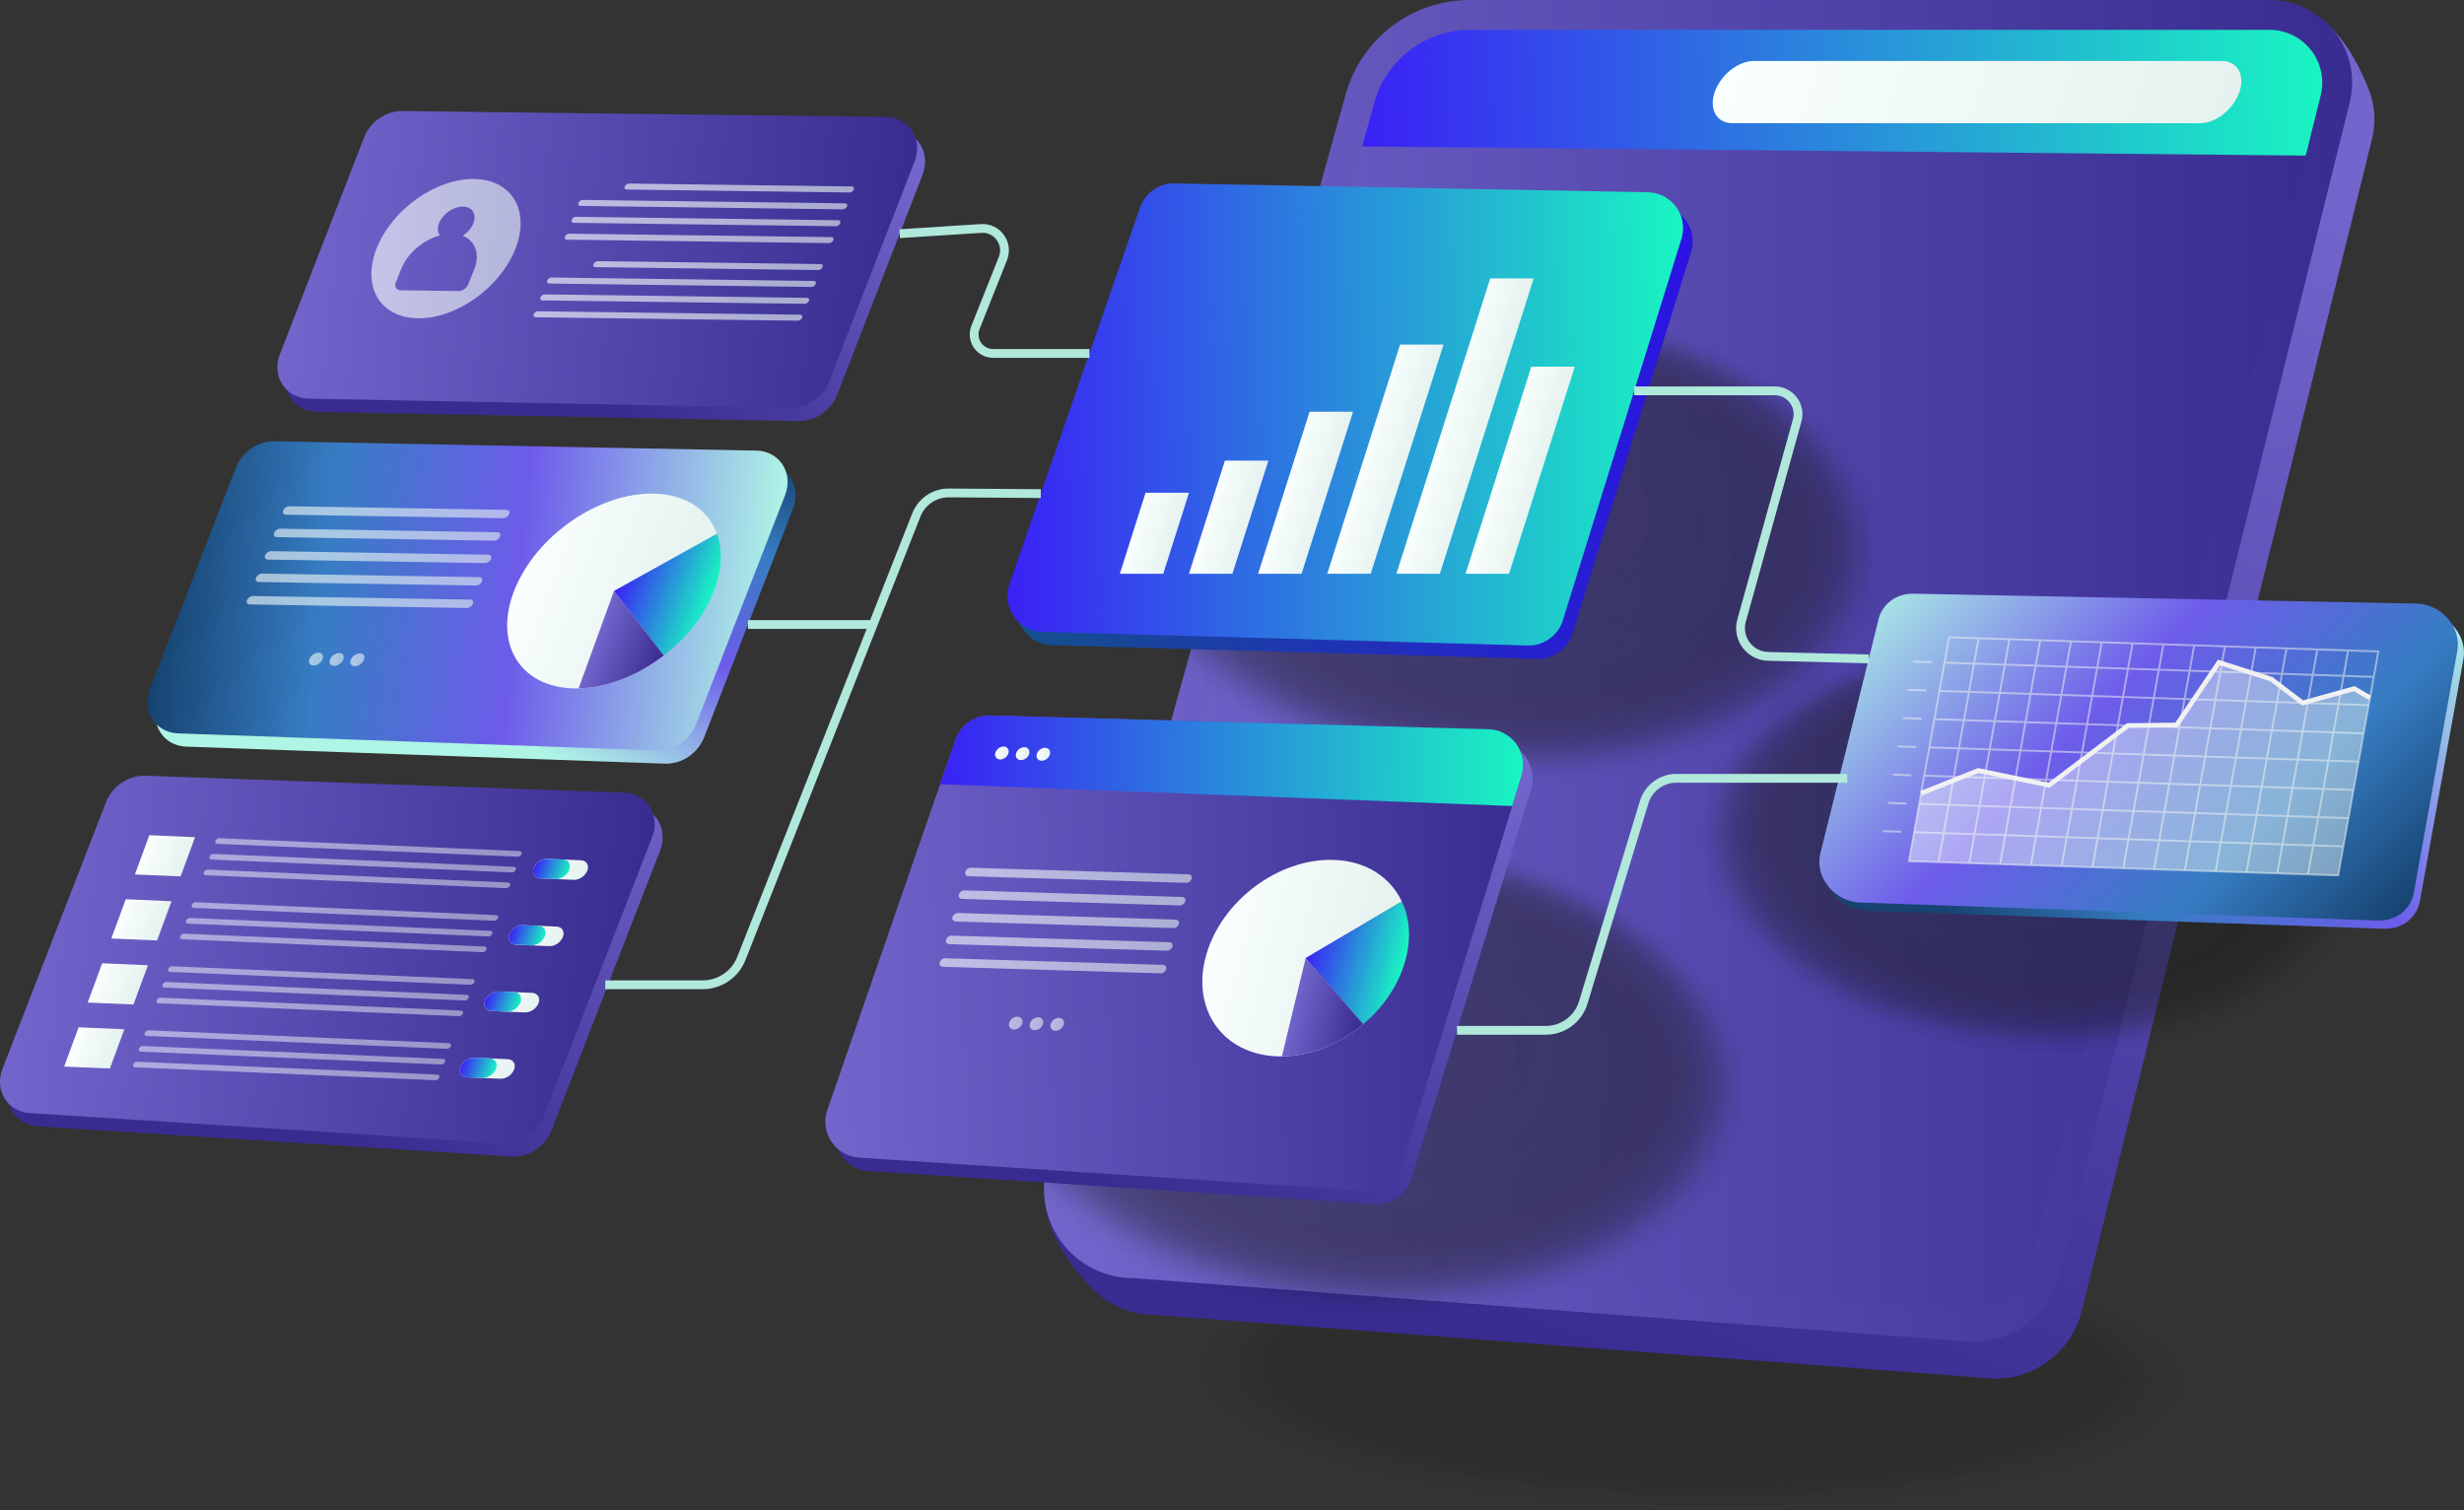 <svg xmlns="http://www.w3.org/2000/svg" xml:space="preserve" id="Technologyscreenanalysisdatanetworklink" x="0" y="0" enable-background="new 0 0 2713.95 1663.28" version="1.1" viewBox="0 0 2713.95 1663.28">
  <rect x="0" y="0" width="2713.95" height="1663.28" fill="#333333" stroke="none"/>
  <g fill="#000000" class="color000000 svgShape">
    <g opacity=".25" fill="#000000" class="color000000 svgShape">
      <ellipse cx="1862.58" cy="1516.08" fill="#1c1d1e" opacity="0" rx="146.9" ry="551.35" transform="rotate(-89.037 1862.525 1516.016)" class="color0f0a26 svgShape"></ellipse>
      <ellipse cx="1862.77" cy="1515.7" fill="#1c1d1e" opacity=".02" rx="144.98" ry="544.12" transform="rotate(-89.037 1862.716 1515.638)" class="color0f0a26 svgShape"></ellipse>
      <ellipse cx="1862.96" cy="1515.32" fill="#1c1d1e" opacity=".039" rx="143.05" ry="536.89" transform="rotate(-89.037 1862.906 1515.26)" class="color0f0a26 svgShape"></ellipse>
      <ellipse cx="1863.15" cy="1514.95" fill="#1c1d1e" opacity=".059" rx="141.13" ry="529.66" transform="rotate(-89.037 1863.097 1514.88)" class="color0f0a26 svgShape"></ellipse>
      <ellipse cx="1863.34" cy="1514.57" fill="#1c1d1e" opacity=".078" rx="139.2" ry="522.44" transform="rotate(-89.037 1863.288 1514.502)" class="color0f0a26 svgShape"></ellipse>
      <ellipse cx="1863.53" cy="1514.19" fill="#1c1d1e" opacity=".098" rx="137.27" ry="515.21" transform="rotate(-89.037 1863.479 1514.124)" class="color0f0a26 svgShape"></ellipse>
      <ellipse cx="1863.72" cy="1513.81" fill="#1c1d1e" opacity=".118" rx="135.35" ry="507.98" transform="rotate(-89.037 1863.67 1513.746)" class="color0f0a26 svgShape"></ellipse>
      <ellipse cx="1863.91" cy="1513.43" fill="#1c1d1e" opacity=".137" rx="133.42" ry="500.75" transform="rotate(-89.037 1863.86 1513.367)" class="color0f0a26 svgShape"></ellipse>
      <ellipse cx="1864.1" cy="1513.05" fill="#1c1d1e" opacity=".157" rx="131.5" ry="493.52" transform="rotate(-89.037 1864.05 1512.988)" class="color0f0a26 svgShape"></ellipse>
      <ellipse cx="1864.29" cy="1512.67" fill="#1c1d1e" opacity=".176" rx="129.57" ry="486.29" transform="rotate(-89.037 1864.241 1512.61)" class="color0f0a26 svgShape"></ellipse>
      <ellipse cx="1864.48" cy="1512.3" fill="#1c1d1e" opacity=".196" rx="127.64" ry="479.07" transform="rotate(-89.037 1864.432 1512.232)" class="color0f0a26 svgShape"></ellipse>
      <ellipse cx="1864.68" cy="1511.92" fill="#1c1d1e" opacity=".216" rx="125.72" ry="471.84" transform="rotate(-89.037 1864.623 1511.853)" class="color0f0a26 svgShape"></ellipse>
      <ellipse cx="1864.87" cy="1511.54" fill="#1c1d1e" opacity=".235" rx="123.79" ry="464.61" transform="rotate(-89.037 1864.814 1511.475)" class="color0f0a26 svgShape"></ellipse>
      <ellipse cx="1865.06" cy="1511.16" fill="#1c1d1e" opacity=".255" rx="121.87" ry="457.38" transform="rotate(-89.037 1865.004 1511.096)" class="color0f0a26 svgShape"></ellipse>
      <ellipse cx="1865.25" cy="1510.78" fill="#1c1d1e" opacity=".275" rx="119.94" ry="450.15" transform="rotate(-89.037 1865.195 1510.718)" class="color0f0a26 svgShape"></ellipse>
      <ellipse cx="1865.44" cy="1510.4" fill="#1c1d1e" opacity=".294" rx="118.01" ry="442.92" transform="rotate(-89.037 1865.386 1510.34)" class="color0f0a26 svgShape"></ellipse>
      <ellipse cx="1865.63" cy="1510.03" fill="#1c1d1e" opacity=".314" rx="116.09" ry="435.7" transform="rotate(-89.037 1865.577 1509.96)" class="color0f0a26 svgShape"></ellipse>
      <ellipse cx="1865.82" cy="1509.65" fill="#1c1d1e" opacity=".333" rx="114.16" ry="428.47" transform="rotate(-89.037 1865.767 1509.582)" class="color0f0a26 svgShape"></ellipse>
      <ellipse cx="1866.01" cy="1509.27" fill="#1c1d1e" opacity=".353" rx="112.24" ry="421.24" transform="rotate(-89.037 1865.958 1509.204)" class="color0f0a26 svgShape"></ellipse>
      <ellipse cx="1866.2" cy="1508.89" fill="#1c1d1e" opacity=".372" rx="110.31" ry="414.01" transform="rotate(-89.037 1866.149 1508.825)" class="color0f0a26 svgShape"></ellipse>
      <ellipse cx="1866.39" cy="1508.51" fill="#1c1d1e" opacity=".392" rx="108.39" ry="406.78" transform="rotate(-89.037 1866.34 1508.447)" class="color0f0a26 svgShape"></ellipse>
      <ellipse cx="1866.58" cy="1508.13" fill="#1c1d1e" opacity=".412" rx="106.46" ry="399.55" transform="rotate(-89.037 1866.53 1508.069)" class="color0f0a26 svgShape"></ellipse>
      <ellipse cx="1866.77" cy="1507.75" fill="#1c1d1e" opacity=".431" rx="104.53" ry="392.33" transform="rotate(-89.037 1866.72 1507.69)" class="color0f0a26 svgShape"></ellipse>
      <ellipse cx="1866.96" cy="1507.38" fill="#1c1d1e" opacity=".451" rx="102.61" ry="385.1" transform="rotate(-89.037 1866.911 1507.312)" class="color0f0a26 svgShape"></ellipse>
      <ellipse cx="1867.16" cy="1507" fill="#1c1d1e" opacity=".471" rx="100.68" ry="377.87" transform="rotate(-89.037 1867.102 1506.933)" class="color0f0a26 svgShape"></ellipse>
      <ellipse cx="1867.35" cy="1506.62" fill="#1c1d1e" opacity=".49" rx="98.76" ry="370.64" transform="rotate(-89.037 1867.293 1506.555)" class="color0f0a26 svgShape"></ellipse>
      <ellipse cx="1867.54" cy="1506.24" fill="#1c1d1e" opacity=".51" rx="96.83" ry="363.41" transform="rotate(-89.037 1867.483 1506.176)" class="color0f0a26 svgShape"></ellipse>
      <ellipse cx="1867.73" cy="1505.86" fill="#1c1d1e" opacity=".529" rx="94.9" ry="356.18" transform="rotate(-89.037 1867.674 1505.798)" class="color0f0a26 svgShape"></ellipse>
      <ellipse cx="1867.92" cy="1505.48" fill="#1c1d1e" opacity=".549" rx="92.98" ry="348.96" transform="rotate(-89.037 1867.865 1505.42)" class="color0f0a26 svgShape"></ellipse>
      <ellipse cx="1868.11" cy="1505.1" fill="#1c1d1e" opacity=".569" rx="91.05" ry="341.73" transform="rotate(-89.037 1868.056 1505.04)" class="color0f0a26 svgShape"></ellipse>
      <ellipse cx="1868.3" cy="1504.73" fill="#1c1d1e" opacity=".588" rx="89.13" ry="334.5" transform="rotate(-89.037 1868.246 1504.662)" class="color0f0a26 svgShape"></ellipse>
      <ellipse cx="1868.49" cy="1504.35" fill="#1c1d1e" opacity=".608" rx="87.2" ry="327.27" transform="rotate(-89.037 1868.437 1504.284)" class="color0f0a26 svgShape"></ellipse>
      <ellipse cx="1868.68" cy="1503.97" fill="#1c1d1e" opacity=".627" rx="85.27" ry="320.04" transform="rotate(-89.037 1868.627 1503.905)" class="color0f0a26 svgShape"></ellipse>
      <ellipse cx="1868.87" cy="1503.59" fill="#1c1d1e" opacity=".647" rx="83.35" ry="312.81" transform="rotate(-89.037 1868.818 1503.527)" class="color0f0a26 svgShape"></ellipse>
      <ellipse cx="1869.06" cy="1503.21" fill="#1c1d1e" opacity=".667" rx="81.42" ry="305.59" transform="rotate(-89.037 1869.009 1503.149)" class="color0f0a26 svgShape"></ellipse>
      <ellipse cx="1869.25" cy="1502.83" fill="#1c1d1e" opacity=".686" rx="79.5" ry="298.36" transform="rotate(-89.037 1869.2 1502.77)" class="color0f0a26 svgShape"></ellipse>
      <ellipse cx="1869.45" cy="1502.46" fill="#1c1d1e" opacity=".706" rx="77.57" ry="291.13" transform="rotate(-89.037 1869.39 1502.392)" class="color0f0a26 svgShape"></ellipse>
      <ellipse cx="1869.64" cy="1502.08" fill="#1c1d1e" opacity=".726" rx="75.64" ry="283.9" transform="rotate(-89.037 1869.58 1502.013)" class="color0f0a26 svgShape"></ellipse>
      <ellipse cx="1869.83" cy="1501.7" fill="#1c1d1e" opacity=".745" rx="73.72" ry="276.67" transform="rotate(-89.037 1869.771 1501.635)" class="color0f0a26 svgShape"></ellipse>
      <ellipse cx="1870.02" cy="1501.32" fill="#1c1d1e" opacity=".765" rx="71.79" ry="269.44" transform="rotate(-89.037 1869.962 1501.256)" class="color0f0a26 svgShape"></ellipse>
      <ellipse cx="1870.21" cy="1500.94" fill="#1c1d1e" opacity=".784" rx="69.87" ry="262.22" transform="rotate(-89.037 1870.153 1500.878)" class="color0f0a26 svgShape"></ellipse>
      <ellipse cx="1870.4" cy="1500.56" fill="#1c1d1e" opacity=".804" rx="67.94" ry="254.99" transform="rotate(-89.037 1870.343 1500.5)" class="color0f0a26 svgShape"></ellipse>
      <ellipse cx="1870.59" cy="1500.18" fill="#1c1d1e" opacity=".824" rx="66.02" ry="247.76" transform="rotate(-89.037 1870.534 1500.121)" class="color0f0a26 svgShape"></ellipse>
      <ellipse cx="1870.78" cy="1499.81" fill="#1c1d1e" opacity=".843" rx="64.09" ry="240.53" transform="rotate(-89.037 1870.724 1499.743)" class="color0f0a26 svgShape"></ellipse>
      <ellipse cx="1870.97" cy="1499.43" fill="#1c1d1e" opacity=".863" rx="62.16" ry="233.3" transform="rotate(-89.037 1870.915 1499.364)" class="color0f0a26 svgShape"></ellipse>
      <ellipse cx="1871.16" cy="1499.05" fill="#1c1d1e" opacity=".882" rx="60.24" ry="226.07" transform="rotate(-89.037 1871.105 1498.986)" class="color0f0a26 svgShape"></ellipse>
      <ellipse cx="1871.35" cy="1498.67" fill="#1c1d1e" opacity=".902" rx="58.31" ry="218.85" transform="rotate(-89.037 1871.296 1498.607)" class="color0f0a26 svgShape"></ellipse>
      <ellipse cx="1871.54" cy="1498.29" fill="#1c1d1e" opacity=".922" rx="56.39" ry="211.62" transform="rotate(-89.037 1871.486 1498.229)" class="color0f0a26 svgShape"></ellipse>
      <ellipse cx="1871.73" cy="1497.91" fill="#1c1d1e" opacity=".941" rx="54.46" ry="204.39" transform="rotate(-89.037 1871.677 1497.85)" class="color0f0a26 svgShape"></ellipse>
      <ellipse cx="1871.93" cy="1497.54" fill="#1c1d1e" opacity=".961" rx="52.53" ry="197.16" transform="rotate(-89.037 1871.867 1497.472)" class="color0f0a26 svgShape"></ellipse>
      <ellipse cx="1872.12" cy="1497.16" fill="#1c1d1e" opacity=".98" rx="50.61" ry="189.93" transform="rotate(-89.037 1872.058 1497.093)" class="color0f0a26 svgShape"></ellipse>
      <ellipse cx="1872.31" cy="1496.78" fill="#1c1d1e" rx="48.68" ry="182.7" transform="rotate(-89.037 1872.248 1496.715)" class="color0f0a26 svgShape"></ellipse>
    </g>
    <g fill="#000000" class="color000000 svgShape">
      <linearGradient id="SVGID_1_" x1="2177.648" x2="1645.017" y1="48.093" y2="1478.509" gradientUnits="userSpaceOnUse">
        <stop offset="0" stop-color="#7266cc" class="stopColor9196c8 svgShape"></stop>
        <stop offset="1" stop-color="#382c91" class="stopColor2c3c91 svgShape"></stop>
      </linearGradient>
      <path fill="url(#SVGID_1_)" d="M1272.47,1448.22l925.15,70.3c44.03,0,82.66-29.34,94.48-71.75l319.79-1290.69
			c5.53-19.85,4.07-39.63-2.66-57.07c-12.95-33.57-41.97-87.28-81.63-87.28l-884.16,28.81c-63.73,0-119.65,42.47-136.75,103.85
			l-352.35,1168.75c-9.8,35.16,24.44,80.78,47.13,104.65C1219.11,1436.37,1244.08,1448.22,1272.47,1448.22z"></path>
      <linearGradient id="SVGID_2_" x1="1133.97" x2="2608.923" y1="760.95" y2="718.42" gradientUnits="userSpaceOnUse">
        <stop offset="0" stop-color="#7266cc" class="stopColor9196c8 svgShape"></stop>
        <stop offset="1" stop-color="#382c91" class="stopColor2c3c91 svgShape"></stop>
      </linearGradient>
      <path fill="url(#SVGID_2_)" d="M1247.97,1407.67l925.15,70.3c44.03,0,82.66-29.34,94.48-71.75l319.79-1290.69
			C2603.57,57.48,2559.92,0,2499.66,0h-880.72c-63.73,0-119.65,42.47-136.75,103.85l-328.69,1179.4
			C1136.07,1345.77,1183.08,1407.67,1247.97,1407.67z"></path>
      <linearGradient id="SVGID_3_" x1="1182.768" x2="2557.83" y1="738.945" y2="738.945" gradientUnits="userSpaceOnUse">
        <stop offset="0" stop-color="#7266cc" class="stopColor9196c8 svgShape"></stop>
        <stop offset="1" stop-color="#382c91" class="stopColor2c3c91 svgShape"></stop>
      </linearGradient>
      <path fill="url(#SVGID_3_)" d="M2555.7,106.66l-16.08,64.7l-303.94,1226.99c-7.56,26.73-32.74,46.1-61.41,46.69l-924.99-70.32h-1.35
			c-20.53,0-39.32-9.3-51.92-25.76c-12.4-16.27-16.27-37-10.84-56.95l315.17-1130.72l13.56-48.62
			c13.17-46.88,56.37-79.81,104.99-79.81h880.82c18.21,0,35.06,8.52,46.3,23.05C2557.05,70.43,2560.54,89.03,2555.7,106.66z"></path>
      <linearGradient id="SVGID_4_" x1="1499.108" x2="2557.777" y1="118.811" y2="88.284" gradientUnits="userSpaceOnUse">
        <stop offset="0" stop-color="#3a21f5" class="stopColorf58b21 svgShape"></stop>
        <stop offset="1" stop-color="#19f5c2" class="stopColorf5b419 svgShape"></stop>
      </linearGradient>
      <path fill="url(#SVGID_4_)" d="M2555.7,106.66l-16.08,64.7l-1039.29-10.07l13.56-48.62c13.17-46.88,56.37-79.81,104.99-79.81h880.82
			c18.21,0,35.06,8.52,46.3,23.05C2557.05,70.43,2560.54,89.03,2555.7,106.66z"></path>
      <linearGradient id="SVGID_5_" x1="1759.107" x2="2336.529" y1="143.89" y2="127.24" gradientTransform="matrix(1 0 -.38 1.1 181.268 -47.702)" gradientUnits="userSpaceOnUse">
        <stop offset="0" stop-color="#f9fffe" class="stopColorf9fcff svgShape"></stop>
        <stop offset="1" stop-color="#e5f2ef" class="stopColore5e5f2 svgShape"></stop>
      </linearGradient>
      <path fill="url(#SVGID_5_)" d="M2423.54,135.67h-515.6c-17.2,0-25.84-15.33-19.3-34.25v0c6.53-18.92,25.77-34.25,42.97-34.25h515.6
			c17.2,0,25.84,15.33,19.3,34.25v0C2459.97,120.33,2440.74,135.67,2423.54,135.67z"></path>
    </g>
    <g opacity=".49" fill="#000000" class="color000000 svgShape">
      <ellipse cx="1501.45" cy="1185.27" fill="#1c1d1e" opacity="0" rx="269.09" ry="434.12" transform="rotate(-86.618 1501.372 1185.222)" class="color0f0a26 svgShape"></ellipse>
      <ellipse cx="1501.6" cy="1184.58" fill="#1c1d1e" opacity=".02" rx="265.56" ry="428.43" transform="rotate(-86.618 1501.522 1184.528)" class="color0f0a26 svgShape"></ellipse>
      <ellipse cx="1501.75" cy="1183.88" fill="#1c1d1e" opacity=".039" rx="262.03" ry="422.74" transform="rotate(-86.618 1501.672 1183.834)" class="color0f0a26 svgShape"></ellipse>
      <ellipse cx="1501.9" cy="1183.19" fill="#1c1d1e" opacity=".059" rx="258.51" ry="417.05" transform="rotate(-86.618 1501.822 1183.14)" class="color0f0a26 svgShape"></ellipse>
      <ellipse cx="1502.05" cy="1182.5" fill="#1c1d1e" opacity=".078" rx="254.98" ry="411.35" transform="rotate(-86.618 1501.972 1182.447)" class="color0f0a26 svgShape"></ellipse>
      <ellipse cx="1502.2" cy="1181.8" fill="#1c1d1e" opacity=".098" rx="251.45" ry="405.66" transform="rotate(-86.618 1502.122 1181.753)" class="color0f0a26 svgShape"></ellipse>
      <ellipse cx="1502.35" cy="1181.11" fill="#1c1d1e" opacity=".118" rx="247.92" ry="399.97" transform="rotate(-86.618 1502.272 1181.059)" class="color0f0a26 svgShape"></ellipse>
      <ellipse cx="1502.5" cy="1180.41" fill="#1c1d1e" opacity=".137" rx="244.4" ry="394.28" transform="rotate(-86.618 1502.421 1180.365)" class="color0f0a26 svgShape"></ellipse>
      <ellipse cx="1502.65" cy="1179.72" fill="#1c1d1e" opacity=".157" rx="240.87" ry="388.59" transform="rotate(-86.618 1502.571 1179.671)" class="color0f0a26 svgShape"></ellipse>
      <ellipse cx="1502.8" cy="1179.03" fill="#1c1d1e" opacity=".176" rx="237.34" ry="382.9" transform="rotate(-86.618 1502.721 1178.977)" class="color0f0a26 svgShape"></ellipse>
      <ellipse cx="1502.95" cy="1178.33" fill="#1c1d1e" opacity=".196" rx="233.81" ry="377.21" transform="rotate(-86.618 1502.871 1178.283)" class="color0f0a26 svgShape"></ellipse>
      <ellipse cx="1503.1" cy="1177.64" fill="#1c1d1e" opacity=".216" rx="230.28" ry="371.51" transform="rotate(-86.618 1503.021 1177.59)" class="color0f0a26 svgShape"></ellipse>
      <ellipse cx="1503.25" cy="1176.94" fill="#1c1d1e" opacity=".235" rx="226.76" ry="365.82" transform="rotate(-86.618 1503.17 1176.896)" class="color0f0a26 svgShape"></ellipse>
      <ellipse cx="1503.4" cy="1176.25" fill="#1c1d1e" opacity=".255" rx="223.23" ry="360.13" transform="rotate(-86.618 1503.32 1176.202)" class="color0f0a26 svgShape"></ellipse>
      <ellipse cx="1503.55" cy="1175.56" fill="#1c1d1e" opacity=".275" rx="219.7" ry="354.44" transform="rotate(-86.618 1503.47 1175.508)" class="color0f0a26 svgShape"></ellipse>
      <ellipse cx="1503.7" cy="1174.86" fill="#1c1d1e" opacity=".294" rx="216.17" ry="348.75" transform="rotate(-86.618 1503.62 1174.814)" class="color0f0a26 svgShape"></ellipse>
      <ellipse cx="1503.85" cy="1174.17" fill="#1c1d1e" opacity=".314" rx="212.65" ry="343.06" transform="rotate(-86.618 1503.77 1174.12)" class="color0f0a26 svgShape"></ellipse>
      <ellipse cx="1504" cy="1173.47" fill="#1c1d1e" opacity=".333" rx="209.12" ry="337.37" transform="rotate(-86.618 1503.92 1173.426)" class="color0f0a26 svgShape"></ellipse>
      <ellipse cx="1504.15" cy="1172.78" fill="#1c1d1e" opacity=".353" rx="205.59" ry="331.67" transform="rotate(-86.618 1504.07 1172.732)" class="color0f0a26 svgShape"></ellipse>
      <ellipse cx="1504.3" cy="1172.09" fill="#1c1d1e" opacity=".372" rx="202.06" ry="325.98" transform="rotate(-86.618 1504.22 1172.039)" class="color0f0a26 svgShape"></ellipse>
      <ellipse cx="1504.45" cy="1171.39" fill="#1c1d1e" opacity=".392" rx="198.53" ry="320.29" transform="rotate(-86.618 1504.37 1171.345)" class="color0f0a26 svgShape"></ellipse>
      <ellipse cx="1504.6" cy="1170.7" fill="#1c1d1e" opacity=".412" rx="195.01" ry="314.6" transform="rotate(-86.618 1504.52 1170.65)" class="color0f0a26 svgShape"></ellipse>
      <ellipse cx="1504.75" cy="1170" fill="#1c1d1e" opacity=".431" rx="191.48" ry="308.91" transform="rotate(-86.618 1504.67 1169.957)" class="color0f0a26 svgShape"></ellipse>
      <ellipse cx="1504.9" cy="1169.31" fill="#1c1d1e" opacity=".451" rx="187.95" ry="303.22" transform="rotate(-86.618 1504.819 1169.263)" class="color0f0a26 svgShape"></ellipse>
      <ellipse cx="1505.05" cy="1168.62" fill="#1c1d1e" opacity=".471" rx="184.42" ry="297.53" transform="rotate(-86.618 1504.969 1168.57)" class="color0f0a26 svgShape"></ellipse>
      <ellipse cx="1505.2" cy="1167.92" fill="#1c1d1e" opacity=".49" rx="180.9" ry="291.83" transform="rotate(-86.618 1505.119 1167.875)" class="color0f0a26 svgShape"></ellipse>
      <ellipse cx="1505.35" cy="1167.23" fill="#1c1d1e" opacity=".51" rx="177.37" ry="286.14" transform="rotate(-86.618 1505.268 1167.182)" class="color0f0a26 svgShape"></ellipse>
      <ellipse cx="1505.5" cy="1166.54" fill="#1c1d1e" opacity=".529" rx="173.84" ry="280.45" transform="rotate(-86.618 1505.418 1166.488)" class="color0f0a26 svgShape"></ellipse>
      <ellipse cx="1505.65" cy="1165.84" fill="#1c1d1e" opacity=".549" rx="170.31" ry="274.76" transform="rotate(-86.618 1505.568 1165.794)" class="color0f0a26 svgShape"></ellipse>
      <ellipse cx="1505.8" cy="1165.15" fill="#1c1d1e" opacity=".569" rx="166.78" ry="269.07" transform="rotate(-86.618 1505.718 1165.1)" class="color0f0a26 svgShape"></ellipse>
      <ellipse cx="1505.95" cy="1164.45" fill="#1c1d1e" opacity=".588" rx="163.26" ry="263.38" transform="rotate(-86.618 1505.867 1164.406)" class="color0f0a26 svgShape"></ellipse>
      <ellipse cx="1506.1" cy="1163.76" fill="#1c1d1e" opacity=".608" rx="159.73" ry="257.69" transform="rotate(-86.618 1506.017 1163.712)" class="color0f0a26 svgShape"></ellipse>
      <ellipse cx="1506.25" cy="1163.07" fill="#1c1d1e" opacity=".627" rx="156.2" ry="251.99" transform="rotate(-86.618 1506.166 1163.018)" class="color0f0a26 svgShape"></ellipse>
      <ellipse cx="1506.4" cy="1162.37" fill="#1c1d1e" opacity=".647" rx="152.67" ry="246.3" transform="rotate(-86.618 1506.316 1162.325)" class="color0f0a26 svgShape"></ellipse>
      <ellipse cx="1506.55" cy="1161.68" fill="#1c1d1e" opacity=".667" rx="149.15" ry="240.61" transform="rotate(-86.618 1506.466 1161.63)" class="color0f0a26 svgShape"></ellipse>
      <ellipse cx="1506.7" cy="1160.98" fill="#1c1d1e" opacity=".686" rx="145.62" ry="234.92" transform="rotate(-86.618 1506.615 1160.937)" class="color0f0a26 svgShape"></ellipse>
      <ellipse cx="1506.85" cy="1160.29" fill="#1c1d1e" opacity=".706" rx="142.09" ry="229.23" transform="rotate(-86.618 1506.765 1160.243)" class="color0f0a26 svgShape"></ellipse>
      <ellipse cx="1507" cy="1159.6" fill="#1c1d1e" opacity=".726" rx="138.56" ry="223.54" transform="rotate(-86.618 1506.915 1159.55)" class="color0f0a26 svgShape"></ellipse>
      <ellipse cx="1507.15" cy="1158.9" fill="#1c1d1e" opacity=".745" rx="135.03" ry="217.85" transform="rotate(-86.618 1507.064 1158.855)" class="color0f0a26 svgShape"></ellipse>
      <ellipse cx="1507.3" cy="1158.21" fill="#1c1d1e" opacity=".765" rx="131.51" ry="212.15" transform="rotate(-86.618 1507.213 1158.161)" class="color0f0a26 svgShape"></ellipse>
      <ellipse cx="1507.45" cy="1157.51" fill="#1c1d1e" opacity=".784" rx="127.98" ry="206.46" transform="rotate(-86.618 1507.363 1157.468)" class="color0f0a26 svgShape"></ellipse>
      <ellipse cx="1507.6" cy="1156.82" fill="#1c1d1e" opacity=".804" rx="124.45" ry="200.77" transform="rotate(-86.618 1507.512 1156.774)" class="color0f0a26 svgShape"></ellipse>
      <ellipse cx="1507.75" cy="1156.13" fill="#1c1d1e" opacity=".824" rx="120.92" ry="195.08" transform="rotate(-86.618 1507.662 1156.08)" class="color0f0a26 svgShape"></ellipse>
      <ellipse cx="1507.9" cy="1155.43" fill="#1c1d1e" opacity=".843" rx="117.4" ry="189.39" transform="rotate(-86.618 1507.811 1155.386)" class="color0f0a26 svgShape"></ellipse>
      <ellipse cx="1508.05" cy="1154.74" fill="#1c1d1e" opacity=".863" rx="113.87" ry="183.7" transform="rotate(-86.618 1507.96 1154.692)" class="color0f0a26 svgShape"></ellipse>
      <ellipse cx="1508.2" cy="1154.04" fill="#1c1d1e" opacity=".882" rx="110.34" ry="178" transform="rotate(-86.618 1508.11 1153.998)" class="color0f0a26 svgShape"></ellipse>
      <ellipse cx="1508.35" cy="1153.35" fill="#1c1d1e" opacity=".902" rx="106.81" ry="172.31" transform="rotate(-86.618 1508.259 1153.305)" class="color0f0a26 svgShape"></ellipse>
      <ellipse cx="1508.5" cy="1152.66" fill="#1c1d1e" opacity=".922" rx="103.28" ry="166.62" transform="rotate(-86.618 1508.408 1152.61)" class="color0f0a26 svgShape"></ellipse>
      <ellipse cx="1508.65" cy="1151.96" fill="#1c1d1e" opacity=".941" rx="99.76" ry="160.93" transform="rotate(-86.618 1508.557 1151.917)" class="color0f0a26 svgShape"></ellipse>
      <ellipse cx="1508.8" cy="1151.27" fill="#1c1d1e" opacity=".961" rx="96.23" ry="155.24" transform="rotate(-86.618 1508.706 1151.223)" class="color0f0a26 svgShape"></ellipse>
      <ellipse cx="1508.95" cy="1150.57" fill="#1c1d1e" opacity=".98" rx="92.7" ry="149.55" transform="rotate(-86.618 1508.855 1150.53)" class="color0f0a26 svgShape"></ellipse>
      <ellipse cx="1509.1" cy="1149.88" fill="#1c1d1e" rx="89.17" ry="143.86" transform="rotate(-86.618 1509.004 1149.836)" class="color0f0a26 svgShape"></ellipse>
    </g>
    <g opacity=".49" fill="#000000" class="color000000 svgShape">
      <ellipse cx="1650.11" cy="595.5" fill="#1c1d1e" opacity="0" rx="269.09" ry="434.12" transform="rotate(-86.618 1650.03 595.478)" class="color0f0a26 svgShape"></ellipse>
      <ellipse cx="1650.26" cy="594.81" fill="#1c1d1e" opacity=".02" rx="265.56" ry="428.43" transform="rotate(-86.618 1650.18 594.785)" class="color0f0a26 svgShape"></ellipse>
      <ellipse cx="1650.41" cy="594.11" fill="#1c1d1e" opacity=".039" rx="262.03" ry="422.74" transform="rotate(-86.618 1650.33 594.09)" class="color0f0a26 svgShape"></ellipse>
      <ellipse cx="1650.56" cy="593.42" fill="#1c1d1e" opacity=".059" rx="258.51" ry="417.05" transform="rotate(-86.618 1650.48 593.397)" class="color0f0a26 svgShape"></ellipse>
      <ellipse cx="1650.71" cy="592.72" fill="#1c1d1e" opacity=".078" rx="254.98" ry="411.35" transform="rotate(-86.618 1650.63 592.703)" class="color0f0a26 svgShape"></ellipse>
      <ellipse cx="1650.86" cy="592.03" fill="#1c1d1e" opacity=".098" rx="251.45" ry="405.66" transform="rotate(-86.618 1650.78 592.01)" class="color0f0a26 svgShape"></ellipse>
      <ellipse cx="1651.01" cy="591.34" fill="#1c1d1e" opacity=".118" rx="247.92" ry="399.97" transform="rotate(-86.618 1650.93 591.315)" class="color0f0a26 svgShape"></ellipse>
      <ellipse cx="1651.16" cy="590.64" fill="#1c1d1e" opacity=".137" rx="244.4" ry="394.28" transform="rotate(-86.618 1651.08 590.621)" class="color0f0a26 svgShape"></ellipse>
      <ellipse cx="1651.31" cy="589.95" fill="#1c1d1e" opacity=".157" rx="240.87" ry="388.59" transform="rotate(-86.618 1651.23 589.928)" class="color0f0a26 svgShape"></ellipse>
      <ellipse cx="1651.46" cy="589.25" fill="#1c1d1e" opacity=".176" rx="237.34" ry="382.9" transform="rotate(-86.618 1651.38 589.234)" class="color0f0a26 svgShape"></ellipse>
      <ellipse cx="1651.61" cy="588.56" fill="#1c1d1e" opacity=".196" rx="233.81" ry="377.21" transform="rotate(-86.618 1651.53 588.54)" class="color0f0a26 svgShape"></ellipse>
      <ellipse cx="1651.76" cy="587.87" fill="#1c1d1e" opacity=".216" rx="230.28" ry="371.51" transform="rotate(-86.618 1651.68 587.846)" class="color0f0a26 svgShape"></ellipse>
      <ellipse cx="1651.91" cy="587.17" fill="#1c1d1e" opacity=".235" rx="226.76" ry="365.82" transform="rotate(-86.618 1651.83 587.152)" class="color0f0a26 svgShape"></ellipse>
      <ellipse cx="1652.06" cy="586.48" fill="#1c1d1e" opacity=".255" rx="223.23" ry="360.13" transform="rotate(-86.618 1651.98 586.458)" class="color0f0a26 svgShape"></ellipse>
      <ellipse cx="1652.21" cy="585.78" fill="#1c1d1e" opacity=".275" rx="219.7" ry="354.44" transform="rotate(-86.618 1652.13 585.765)" class="color0f0a26 svgShape"></ellipse>
      <ellipse cx="1652.36" cy="585.09" fill="#1c1d1e" opacity=".294" rx="216.17" ry="348.75" transform="rotate(-86.618 1652.28 585.07)" class="color0f0a26 svgShape"></ellipse>
      <ellipse cx="1652.51" cy="584.4" fill="#1c1d1e" opacity=".314" rx="212.65" ry="343.06" transform="rotate(-86.618 1652.43 584.377)" class="color0f0a26 svgShape"></ellipse>
      <ellipse cx="1652.66" cy="583.7" fill="#1c1d1e" opacity=".333" rx="209.12" ry="337.37" transform="rotate(-86.618 1652.58 583.683)" class="color0f0a26 svgShape"></ellipse>
      <ellipse cx="1652.81" cy="583.01" fill="#1c1d1e" opacity=".353" rx="205.59" ry="331.67" transform="rotate(-86.618 1652.73 582.99)" class="color0f0a26 svgShape"></ellipse>
      <ellipse cx="1652.96" cy="582.31" fill="#1c1d1e" opacity=".372" rx="202.06" ry="325.98" transform="rotate(-86.618 1652.88 582.296)" class="color0f0a26 svgShape"></ellipse>
      <ellipse cx="1653.11" cy="581.62" fill="#1c1d1e" opacity=".392" rx="198.53" ry="320.29" transform="rotate(-86.618 1653.03 581.602)" class="color0f0a26 svgShape"></ellipse>
      <ellipse cx="1653.26" cy="580.93" fill="#1c1d1e" opacity=".412" rx="195.01" ry="314.6" transform="rotate(-86.618 1653.179 580.908)" class="color0f0a26 svgShape"></ellipse>
      <ellipse cx="1653.41" cy="580.23" fill="#1c1d1e" opacity=".431" rx="191.48" ry="308.91" transform="rotate(-86.618 1653.329 580.214)" class="color0f0a26 svgShape"></ellipse>
      <ellipse cx="1653.56" cy="579.54" fill="#1c1d1e" opacity=".451" rx="187.95" ry="303.22" transform="rotate(-86.618 1653.479 579.52)" class="color0f0a26 svgShape"></ellipse>
      <ellipse cx="1653.71" cy="578.85" fill="#1c1d1e" opacity=".471" rx="184.42" ry="297.53" transform="rotate(-86.618 1653.628 578.827)" class="color0f0a26 svgShape"></ellipse>
      <ellipse cx="1653.86" cy="578.15" fill="#1c1d1e" opacity=".49" rx="180.9" ry="291.83" transform="rotate(-86.618 1653.778 578.133)" class="color0f0a26 svgShape"></ellipse>
      <ellipse cx="1654.01" cy="577.46" fill="#1c1d1e" opacity=".51" rx="177.37" ry="286.14" transform="rotate(-86.618 1653.928 577.439)" class="color0f0a26 svgShape"></ellipse>
      <ellipse cx="1654.16" cy="576.76" fill="#1c1d1e" opacity=".529" rx="173.84" ry="280.45" transform="rotate(-86.618 1654.078 576.745)" class="color0f0a26 svgShape"></ellipse>
      <ellipse cx="1654.31" cy="576.07" fill="#1c1d1e" opacity=".549" rx="170.31" ry="274.76" transform="rotate(-86.618 1654.228 576.052)" class="color0f0a26 svgShape"></ellipse>
      <ellipse cx="1654.46" cy="575.38" fill="#1c1d1e" opacity=".569" rx="166.78" ry="269.07" transform="rotate(-86.618 1654.377 575.358)" class="color0f0a26 svgShape"></ellipse>
      <ellipse cx="1654.61" cy="574.68" fill="#1c1d1e" opacity=".588" rx="163.26" ry="263.38" transform="rotate(-86.618 1654.527 574.664)" class="color0f0a26 svgShape"></ellipse>
      <ellipse cx="1654.76" cy="573.99" fill="#1c1d1e" opacity=".608" rx="159.73" ry="257.69" transform="rotate(-86.618 1654.677 573.97)" class="color0f0a26 svgShape"></ellipse>
      <ellipse cx="1654.91" cy="573.29" fill="#1c1d1e" opacity=".627" rx="156.2" ry="251.99" transform="rotate(-86.618 1654.827 573.277)" class="color0f0a26 svgShape"></ellipse>
      <ellipse cx="1655.06" cy="572.6" fill="#1c1d1e" opacity=".647" rx="152.67" ry="246.3" transform="rotate(-86.618 1654.976 572.583)" class="color0f0a26 svgShape"></ellipse>
      <ellipse cx="1655.21" cy="571.91" fill="#1c1d1e" opacity=".667" rx="149.15" ry="240.61" transform="rotate(-86.618 1655.126 571.89)" class="color0f0a26 svgShape"></ellipse>
      <ellipse cx="1655.36" cy="571.21" fill="#1c1d1e" opacity=".686" rx="145.62" ry="234.92" transform="rotate(-86.618 1655.276 571.195)" class="color0f0a26 svgShape"></ellipse>
      <ellipse cx="1655.51" cy="570.52" fill="#1c1d1e" opacity=".706" rx="142.09" ry="229.23" transform="rotate(-86.618 1655.425 570.502)" class="color0f0a26 svgShape"></ellipse>
      <ellipse cx="1655.66" cy="569.82" fill="#1c1d1e" opacity=".726" rx="138.56" ry="223.54" transform="rotate(-86.618 1655.575 569.808)" class="color0f0a26 svgShape"></ellipse>
      <ellipse cx="1655.81" cy="569.13" fill="#1c1d1e" opacity=".745" rx="135.03" ry="217.85" transform="rotate(-86.618 1655.725 569.114)" class="color0f0a26 svgShape"></ellipse>
      <ellipse cx="1655.96" cy="568.44" fill="#1c1d1e" opacity=".765" rx="131.51" ry="212.15" transform="rotate(-86.618 1655.874 568.42)" class="color0f0a26 svgShape"></ellipse>
      <ellipse cx="1656.11" cy="567.74" fill="#1c1d1e" opacity=".784" rx="127.98" ry="206.46" transform="rotate(-86.618 1656.024 567.727)" class="color0f0a26 svgShape"></ellipse>
      <ellipse cx="1656.26" cy="567.05" fill="#1c1d1e" opacity=".804" rx="124.45" ry="200.77" transform="rotate(-86.618 1656.173 567.033)" class="color0f0a26 svgShape"></ellipse>
      <ellipse cx="1656.41" cy="566.35" fill="#1c1d1e" opacity=".824" rx="120.92" ry="195.08" transform="rotate(-86.618 1656.323 566.34)" class="color0f0a26 svgShape"></ellipse>
      <ellipse cx="1656.56" cy="565.66" fill="#1c1d1e" opacity=".843" rx="117.4" ry="189.39" transform="rotate(-86.618 1656.472 565.646)" class="color0f0a26 svgShape"></ellipse>
      <ellipse cx="1656.71" cy="564.97" fill="#1c1d1e" opacity=".863" rx="113.87" ry="183.7" transform="rotate(-86.618 1656.622 564.953)" class="color0f0a26 svgShape"></ellipse>
      <ellipse cx="1656.86" cy="564.27" fill="#1c1d1e" opacity=".882" rx="110.34" ry="178" transform="rotate(-86.618 1656.771 564.259)" class="color0f0a26 svgShape"></ellipse>
      <ellipse cx="1657.01" cy="563.58" fill="#1c1d1e" opacity=".902" rx="106.81" ry="172.31" transform="rotate(-86.618 1656.92 563.565)" class="color0f0a26 svgShape"></ellipse>
      <ellipse cx="1657.16" cy="562.88" fill="#1c1d1e" opacity=".922" rx="103.28" ry="166.62" transform="rotate(-86.618 1657.07 562.872)" class="color0f0a26 svgShape"></ellipse>
      <ellipse cx="1657.31" cy="562.19" fill="#1c1d1e" opacity=".941" rx="99.76" ry="160.93" transform="rotate(-86.618 1657.219 562.178)" class="color0f0a26 svgShape"></ellipse>
      <ellipse cx="1657.46" cy="561.5" fill="#1c1d1e" opacity=".961" rx="96.23" ry="155.24" transform="rotate(-86.618 1657.368 561.485)" class="color0f0a26 svgShape"></ellipse>
      <ellipse cx="1657.61" cy="560.8" fill="#1c1d1e" opacity=".98" rx="92.7" ry="149.55" transform="rotate(-86.618 1657.517 560.791)" class="color0f0a26 svgShape"></ellipse>
      <ellipse cx="1657.76" cy="560.11" fill="#1c1d1e" rx="89.17" ry="143.86" transform="rotate(-86.618 1657.666 560.098)" class="color0f0a26 svgShape"></ellipse>
    </g>
    <g opacity=".49" fill="#000000" class="color000000 svgShape">
      <ellipse cx="2236.87" cy="933.39" fill="#1c1d1e" opacity="0" rx="232.55" ry="375.18" transform="rotate(-86.618 2236.768 933.355)" class="color0f0a26 svgShape"></ellipse>
      <ellipse cx="2237" cy="932.79" fill="#1c1d1e" opacity=".02" rx="229.5" ry="370.26" transform="rotate(-86.618 2236.897 932.756)" class="color0f0a26 svgShape"></ellipse>
      <ellipse cx="2237.13" cy="932.19" fill="#1c1d1e" opacity=".039" rx="226.46" ry="365.34" transform="rotate(-86.618 2237.027 932.156)" class="color0f0a26 svgShape"></ellipse>
      <ellipse cx="2237.26" cy="931.59" fill="#1c1d1e" opacity=".059" rx="223.41" ry="360.42" transform="rotate(-86.618 2237.156 931.557)" class="color0f0a26 svgShape"></ellipse>
      <ellipse cx="2237.39" cy="930.99" fill="#1c1d1e" opacity=".078" rx="220.36" ry="355.5" transform="rotate(-86.618 2237.286 930.957)" class="color0f0a26 svgShape"></ellipse>
      <ellipse cx="2237.52" cy="930.39" fill="#1c1d1e" opacity=".098" rx="217.31" ry="350.58" transform="rotate(-86.618 2237.415 930.357)" class="color0f0a26 svgShape"></ellipse>
      <ellipse cx="2237.65" cy="929.79" fill="#1c1d1e" opacity=".118" rx="214.26" ry="345.66" transform="rotate(-86.618 2237.545 929.758)" class="color0f0a26 svgShape"></ellipse>
      <ellipse cx="2237.78" cy="929.19" fill="#1c1d1e" opacity=".137" rx="211.21" ry="340.75" transform="rotate(-86.618 2237.674 929.158)" class="color0f0a26 svgShape"></ellipse>
      <ellipse cx="2237.91" cy="928.59" fill="#1c1d1e" opacity=".157" rx="208.16" ry="335.83" transform="rotate(-86.618 2237.804 928.559)" class="color0f0a26 svgShape"></ellipse>
      <ellipse cx="2238.04" cy="927.99" fill="#1c1d1e" opacity=".176" rx="205.11" ry="330.91" transform="rotate(-86.618 2237.933 927.959)" class="color0f0a26 svgShape"></ellipse>
      <ellipse cx="2238.17" cy="927.39" fill="#1c1d1e" opacity=".196" rx="202.07" ry="325.99" transform="rotate(-86.618 2238.063 927.36)" class="color0f0a26 svgShape"></ellipse>
      <ellipse cx="2238.3" cy="926.79" fill="#1c1d1e" opacity=".216" rx="199.02" ry="321.07" transform="rotate(-86.618 2238.192 926.76)" class="color0f0a26 svgShape"></ellipse>
      <ellipse cx="2238.43" cy="926.19" fill="#1c1d1e" opacity=".235" rx="195.97" ry="316.15" transform="rotate(-86.618 2238.322 926.16)" class="color0f0a26 svgShape"></ellipse>
      <ellipse cx="2238.56" cy="925.59" fill="#1c1d1e" opacity=".255" rx="192.92" ry="311.23" transform="rotate(-86.618 2238.451 925.56)" class="color0f0a26 svgShape"></ellipse>
      <ellipse cx="2238.69" cy="924.99" fill="#1c1d1e" opacity=".275" rx="189.87" ry="306.32" transform="rotate(-86.618 2238.58 924.961)" class="color0f0a26 svgShape"></ellipse>
      <ellipse cx="2238.82" cy="924.39" fill="#1c1d1e" opacity=".294" rx="186.82" ry="301.4" transform="rotate(-86.618 2238.71 924.361)" class="color0f0a26 svgShape"></ellipse>
      <ellipse cx="2238.95" cy="923.79" fill="#1c1d1e" opacity=".314" rx="183.77" ry="296.48" transform="rotate(-86.618 2238.84 923.762)" class="color0f0a26 svgShape"></ellipse>
      <ellipse cx="2239.08" cy="923.19" fill="#1c1d1e" opacity=".333" rx="180.72" ry="291.56" transform="rotate(-86.618 2238.969 923.162)" class="color0f0a26 svgShape"></ellipse>
      <ellipse cx="2239.21" cy="922.6" fill="#1c1d1e" opacity=".353" rx="177.68" ry="286.64" transform="rotate(-86.618 2239.098 922.563)" class="color0f0a26 svgShape"></ellipse>
      <ellipse cx="2239.34" cy="922" fill="#1c1d1e" opacity=".372" rx="174.63" ry="281.72" transform="rotate(-86.618 2239.228 921.963)" class="color0f0a26 svgShape"></ellipse>
      <ellipse cx="2239.47" cy="921.4" fill="#1c1d1e" opacity=".392" rx="171.58" ry="276.8" transform="rotate(-86.618 2239.357 921.364)" class="color0f0a26 svgShape"></ellipse>
      <ellipse cx="2239.6" cy="920.8" fill="#1c1d1e" opacity=".412" rx="168.53" ry="271.88" transform="rotate(-86.618 2239.486 920.764)" class="color0f0a26 svgShape"></ellipse>
      <ellipse cx="2239.73" cy="920.2" fill="#1c1d1e" opacity=".431" rx="165.48" ry="266.97" transform="rotate(-86.618 2239.616 920.164)" class="color0f0a26 svgShape"></ellipse>
      <ellipse cx="2239.86" cy="919.6" fill="#1c1d1e" opacity=".451" rx="162.43" ry="262.05" transform="rotate(-86.618 2239.745 919.565)" class="color0f0a26 svgShape"></ellipse>
      <ellipse cx="2239.99" cy="919" fill="#1c1d1e" opacity=".471" rx="159.38" ry="257.13" transform="rotate(-86.618 2239.874 918.965)" class="color0f0a26 svgShape"></ellipse>
      <ellipse cx="2240.12" cy="918.4" fill="#1c1d1e" opacity=".49" rx="156.33" ry="252.21" transform="rotate(-86.618 2240.004 918.366)" class="color0f0a26 svgShape"></ellipse>
      <ellipse cx="2240.25" cy="917.8" fill="#1c1d1e" opacity=".51" rx="153.29" ry="247.29" transform="rotate(-86.618 2240.133 917.766)" class="color0f0a26 svgShape"></ellipse>
      <ellipse cx="2240.38" cy="917.2" fill="#1c1d1e" opacity=".529" rx="150.24" ry="242.37" transform="rotate(-86.618 2240.262 917.167)" class="color0f0a26 svgShape"></ellipse>
      <ellipse cx="2240.51" cy="916.6" fill="#1c1d1e" opacity=".549" rx="147.19" ry="237.45" transform="rotate(-86.618 2240.392 916.567)" class="color0f0a26 svgShape"></ellipse>
      <ellipse cx="2240.63" cy="916" fill="#1c1d1e" opacity=".569" rx="144.14" ry="232.54" transform="rotate(-86.618 2240.52 915.968)" class="color0f0a26 svgShape"></ellipse>
      <ellipse cx="2240.76" cy="915.4" fill="#1c1d1e" opacity=".588" rx="141.09" ry="227.62" transform="rotate(-86.618 2240.65 915.368)" class="color0f0a26 svgShape"></ellipse>
      <ellipse cx="2240.89" cy="914.8" fill="#1c1d1e" opacity=".608" rx="138.04" ry="222.7" transform="rotate(-86.618 2240.78 914.769)" class="color0f0a26 svgShape"></ellipse>
      <ellipse cx="2241.02" cy="914.2" fill="#1c1d1e" opacity=".627" rx="134.99" ry="217.78" transform="rotate(-86.618 2240.909 914.17)" class="color0f0a26 svgShape"></ellipse>
      <ellipse cx="2241.15" cy="913.6" fill="#1c1d1e" opacity=".647" rx="131.94" ry="212.86" transform="rotate(-86.618 2241.038 913.57)" class="color0f0a26 svgShape"></ellipse>
      <ellipse cx="2241.28" cy="913" fill="#1c1d1e" opacity=".667" rx="128.9" ry="207.94" transform="rotate(-86.618 2241.167 912.97)" class="color0f0a26 svgShape"></ellipse>
      <ellipse cx="2241.41" cy="912.4" fill="#1c1d1e" opacity=".686" rx="125.85" ry="203.02" transform="rotate(-86.618 2241.296 912.37)" class="color0f0a26 svgShape"></ellipse>
      <ellipse cx="2241.54" cy="911.8" fill="#1c1d1e" opacity=".706" rx="122.8" ry="198.1" transform="rotate(-86.618 2241.425 911.771)" class="color0f0a26 svgShape"></ellipse>
      <ellipse cx="2241.67" cy="911.2" fill="#1c1d1e" opacity=".726" rx="119.75" ry="193.19" transform="rotate(-86.618 2241.554 911.172)" class="color0f0a26 svgShape"></ellipse>
      <ellipse cx="2241.8" cy="910.6" fill="#1c1d1e" opacity=".745" rx="116.7" ry="188.27" transform="rotate(-86.618 2241.683 910.573)" class="color0f0a26 svgShape"></ellipse>
      <ellipse cx="2241.93" cy="910" fill="#1c1d1e" opacity=".765" rx="113.65" ry="183.35" transform="rotate(-86.618 2241.812 909.973)" class="color0f0a26 svgShape"></ellipse>
      <ellipse cx="2242.06" cy="909.4" fill="#1c1d1e" opacity=".784" rx="110.6" ry="178.43" transform="rotate(-86.618 2241.941 909.374)" class="color0f0a26 svgShape"></ellipse>
      <ellipse cx="2242.19" cy="908.8" fill="#1c1d1e" opacity=".804" rx="107.55" ry="173.51" transform="rotate(-86.618 2242.07 908.774)" class="color0f0a26 svgShape"></ellipse>
      <ellipse cx="2242.32" cy="908.2" fill="#1c1d1e" opacity=".824" rx="104.51" ry="168.59" transform="rotate(-86.618 2242.2 908.175)" class="color0f0a26 svgShape"></ellipse>
      <ellipse cx="2242.45" cy="907.6" fill="#1c1d1e" opacity=".843" rx="101.46" ry="163.67" transform="rotate(-86.618 2242.328 907.576)" class="color0f0a26 svgShape"></ellipse>
      <ellipse cx="2242.58" cy="907" fill="#1c1d1e" opacity=".863" rx="98.41" ry="158.75" transform="rotate(-86.618 2242.457 906.976)" class="color0f0a26 svgShape"></ellipse>
      <ellipse cx="2242.71" cy="906.4" fill="#1c1d1e" opacity=".882" rx="95.36" ry="153.84" transform="rotate(-86.618 2242.585 906.377)" class="color0f0a26 svgShape"></ellipse>
      <ellipse cx="2242.84" cy="905.8" fill="#1c1d1e" opacity=".902" rx="92.31" ry="148.92" transform="rotate(-86.618 2242.714 905.778)" class="color0f0a26 svgShape"></ellipse>
      <ellipse cx="2242.97" cy="905.2" fill="#1c1d1e" opacity=".922" rx="89.26" ry="144" transform="rotate(-86.618 2242.843 905.178)" class="color0f0a26 svgShape"></ellipse>
      <ellipse cx="2243.1" cy="904.6" fill="#1c1d1e" opacity=".941" rx="86.21" ry="139.08" transform="rotate(-86.618 2242.971 904.58)" class="color0f0a26 svgShape"></ellipse>
      <ellipse cx="2243.23" cy="904" fill="#1c1d1e" opacity=".961" rx="83.16" ry="134.16" transform="rotate(-86.618 2243.1 903.98)" class="color0f0a26 svgShape"></ellipse>
      <ellipse cx="2243.36" cy="903.4" fill="#1c1d1e" opacity=".98" rx="80.11" ry="129.24" transform="rotate(-86.618 2243.228 903.381)" class="color0f0a26 svgShape"></ellipse>
      <ellipse cx="2243.49" cy="902.8" fill="#1c1d1e" rx="77.07" ry="124.32" transform="rotate(-86.618 2243.356 902.782)" class="color0f0a26 svgShape"></ellipse>
    </g>
    <g fill="#000000" class="color000000 svgShape">
      <linearGradient id="SVGID_6_" x1="1443.754" x2="1203.796" y1="751.935" y2="1306.836" gradientUnits="userSpaceOnUse">
        <stop offset="0" stop-color="#7266cc" class="stopColor9196c8 svgShape"></stop>
        <stop offset="1" stop-color="#382c91" class="stopColor2c3c91 svgShape"></stop>
      </linearGradient>
      <path fill="url(#SVGID_6_)" d="M1686.82,867.66l-10.66,34.87l-121.27,394.4c-4.84,18.21-21.89,30.41-40.68,29.25l-557.51-36.42
			c-26.15-1.74-43.59-27.9-34.87-52.5l124.17-358.76l17.05-49.01c5.42-16.08,20.54-26.73,37.39-26.73l548.22,15.11
			C1674.62,817.88,1693.61,842.48,1686.82,867.66z"></path>
      <linearGradient id="SVGID_7_" x1="1116.205" x2="1866.818" y1="482.327" y2="460.683" gradientTransform="matrix(1 0 -.012 1.001 6.282 -.519)" gradientUnits="userSpaceOnUse">
        <stop offset="0" stop-color="#14508c" class="stopColor8c3f14 svgShape"></stop>
        <stop offset="1" stop-color="#2b13e2" class="stopColore27513 svgShape"></stop>
      </linearGradient>
      <path fill="url(#SVGID_7_)" d="M1863.04,276.27l-130.6,420.03c-4.61,17.34-20.31,29.41-38.26,29.41l-534.43-15.02
			c-27.22,0-46.32-26.84-37.4-52.56l143.79-414.73c5.58-16.1,20.85-26.83,37.89-26.62l521.24,9.72
			C1851.08,226.83,1869.68,251.34,1863.04,276.27z"></path>
      <linearGradient id="SVGID_8_" x1="903.982" x2="1683.335" y1="1061.112" y2="1038.64" gradientUnits="userSpaceOnUse">
        <stop offset="0" stop-color="#7266cc" class="stopColor9196c8 svgShape"></stop>
        <stop offset="1" stop-color="#382c91" class="stopColor2c3c91 svgShape"></stop>
      </linearGradient>
      <path fill="url(#SVGID_8_)" d="M1676.28,852.9l-10.66,34.87l-121.27,394.4c-4.84,18.21-21.89,30.41-40.68,29.25L946.17,1275
			c-26.15-1.74-43.59-27.9-34.87-52.5l124.17-358.76l17.05-49.01c5.42-16.08,20.54-26.73,37.39-26.73l548.22,15.11
			C1664.07,803.11,1683.06,827.71,1676.28,852.9z"></path>
      <linearGradient id="SVGID_9_" x1="1105.488" x2="1856.102" y1="467.578" y2="445.934" gradientTransform="matrix(1 0 -.012 1.001 6.282 -.519)" gradientUnits="userSpaceOnUse">
        <stop offset="0" stop-color="#3a21f5" class="stopColorf58b21 svgShape"></stop>
        <stop offset="1" stop-color="#19f5c2" class="stopColorf5b419 svgShape"></stop>
      </linearGradient>
      <path fill="url(#SVGID_9_)" d="M1852.5,261.51l-130.6,420.03c-4.61,17.34-20.31,29.41-38.26,29.41l-534.43-15.02
			c-27.22,0-46.32-26.84-37.4-52.56l143.79-414.73c5.58-16.1,20.85-26.83,37.89-26.62l521.24,9.72
			C1840.53,212.06,1859.13,236.58,1852.5,261.51z"></path>
      <g fill="#000000" class="color000000 svgShape">
        <linearGradient id="SVGID_10_" x1="1272.993" x2="1323.474" y1="590.606" y2="589.15" gradientTransform="matrix(1 0 -.308 .971 155.226 14.706)" gradientUnits="userSpaceOnUse">
          <stop offset="0" stop-color="#f9fffe" class="stopColorf9fcff svgShape"></stop>
          <stop offset="1" stop-color="#e5f2ef" class="stopColore5e5f2 svgShape"></stop>
        </linearGradient>
        <polygon fill="url(#SVGID_10_)" points="1281.27 631.97 1233.4 631.97 1261.76 542.72 1309.63 542.72"></polygon>
        <linearGradient id="SVGID_11_" x1="1348.628" x2="1400.159" y1="572.397" y2="570.911" gradientTransform="matrix(1 0 -.308 .971 155.226 14.706)" gradientUnits="userSpaceOnUse">
          <stop offset="0" stop-color="#f9fffe" class="stopColorf9fcff svgShape"></stop>
          <stop offset="1" stop-color="#e5f2ef" class="stopColore5e5f2 svgShape"></stop>
        </linearGradient>
        <polygon fill="url(#SVGID_11_)" points="1357.43 631.97 1309.56 631.97 1349.16 507.34 1397.03 507.34"></polygon>
        <linearGradient id="SVGID_12_" x1="1423.988" x2="1477.118" y1="544.677" y2="543.144" gradientTransform="matrix(1 0 -.308 .971 155.226 14.706)" gradientUnits="userSpaceOnUse">
          <stop offset="0" stop-color="#f9fffe" class="stopColorf9fcff svgShape"></stop>
          <stop offset="1" stop-color="#e5f2ef" class="stopColore5e5f2 svgShape"></stop>
        </linearGradient>
        <polygon fill="url(#SVGID_12_)" points="1433.59 631.97 1385.72 631.97 1442.44 453.47 1490.31 453.47"></polygon>
        <linearGradient id="SVGID_13_" x1="1499.051" x2="1554.374" y1="506.628" y2="505.033" gradientTransform="matrix(1 0 -.308 .971 155.226 14.706)" gradientUnits="userSpaceOnUse">
          <stop offset="0" stop-color="#f9fffe" class="stopColorf9fcff svgShape"></stop>
          <stop offset="1" stop-color="#e5f2ef" class="stopColore5e5f2 svgShape"></stop>
        </linearGradient>
        <polygon fill="url(#SVGID_13_)" points="1509.75 631.97 1461.88 631.97 1542.09 379.54 1589.96 379.54"></polygon>
        <linearGradient id="SVGID_14_" x1="1574.129" x2="1631.615" y1="469.124" y2="467.466" gradientTransform="matrix(1 0 -.308 .971 155.226 14.706)" gradientUnits="userSpaceOnUse">
          <stop offset="0" stop-color="#f9fffe" class="stopColorf9fcff svgShape"></stop>
          <stop offset="1" stop-color="#e5f2ef" class="stopColore5e5f2 svgShape"></stop>
        </linearGradient>
        <polygon fill="url(#SVGID_14_)" points="1585.91 631.97 1538.04 631.97 1641.4 306.66 1689.27 306.66"></polygon>
        <linearGradient id="SVGID_15_" x1="1651.73" x2="1706.333" y1="519.13" y2="517.555" gradientTransform="matrix(1 0 -.308 .971 155.226 14.706)" gradientUnits="userSpaceOnUse">
          <stop offset="0" stop-color="#f9fffe" class="stopColorf9fcff svgShape"></stop>
          <stop offset="1" stop-color="#e5f2ef" class="stopColore5e5f2 svgShape"></stop>
        </linearGradient>
        <polygon fill="url(#SVGID_15_)" points="1662.07 631.97 1614.2 631.97 1686.69 403.83 1734.56 403.83"></polygon>
      </g>
      <g fill="#000000" class="color000000 svgShape">
        <linearGradient id="SVGID_16_" x1="608.516" x2="422.519" y1="62.478" y2="385.237" gradientTransform="matrix(1 0 -.117 .988 216.4 22.734)" gradientUnits="userSpaceOnUse">
          <stop offset="0" stop-color="#7266cc" class="stopColor9196c8 svgShape"></stop>
          <stop offset="1" stop-color="#382c91" class="stopColor2c3c91 svgShape"></stop>
        </linearGradient>
        <path fill="url(#SVGID_16_)" d="M1016.13,192.49l-94.01,242.24c-6.75,17.4-24.29,29.39-42.47,29.04l-530.82-10.13
				c-25.63-0.49-41.18-24.64-31.65-49.16l92.68-238.58c6.72-17.29,24.1-29.25,42.19-29.03l532.15,6.48
				C1009.96,143.66,1025.68,167.87,1016.13,192.49z"></path>
        <linearGradient id="SVGID_17_" x1="129.321" x2="809.291" y1="276.341" y2="256.734" gradientTransform="matrix(1 0 -.129 .989 222.744 22.221)" gradientUnits="userSpaceOnUse">
          <stop offset="0" stop-color="#7266cc" class="stopColor9196c8 svgShape"></stop>
          <stop offset="1" stop-color="#382c91" class="stopColor2c3c91 svgShape"></stop>
        </linearGradient>
        <path fill="url(#SVGID_17_)" d="M1007.31,177.91L913.3,420.15c-6.75,17.4-24.29,29.39-42.47,29.04l-530.82-10.13
				c-25.63-0.49-41.18-24.64-31.65-49.16l92.68-238.58c6.72-17.29,24.1-29.25,42.19-29.03l532.15,6.48
				C1001.14,129.08,1016.87,153.29,1007.31,177.91z"></path>
        <g opacity=".63" fill="#000000" class="color000000 svgShape">
          <linearGradient id="SVGID_18_" x1="224.818" x2="384.54" y1="256.458" y2="252.026" gradientTransform="matrix(1 0 -.117 .988 216.4 22.734)" gradientUnits="userSpaceOnUse">
            <stop offset="0" stop-color="#f9fffe" class="stopColorf9fcff svgShape"></stop>
            <stop offset="1" stop-color="#e5f2ef" class="stopColore5e5f2 svgShape"></stop>
          </linearGradient>
          <path fill="url(#SVGID_18_)" d="M522.13,197.13c-42.05-0.55-89.97,33.35-107.03,75.72c-17.06,42.37,3.21,77.16,45.26,77.71
					c42.05,0.55,89.97-33.35,107.03-75.72C584.45,232.47,564.18,197.68,522.13,197.13z M522.28,296.82l-6.63,16.46
					c-1.64,4.07-6.36,7.33-10.55,7.28l-63.85-0.83c-4.79-0.06-7.18-3.93-5.3-8.6l6.18-15.35c6.9-17.15,24.33-31.49,42.31-36.48
					c-2.46-3.41-2.96-8.24-0.79-13.64c4.08-10.13,15.82-18.24,26.23-18.1c10.41,0.14,15.53,8.46,11.45,18.59
					c-2.17,5.4-6.55,10.17-11.7,13.48C523.43,265.02,529.18,279.66,522.28,296.82z"></path>
          <g fill="#000000" class="color000000 svgShape">
            <g fill="#000000" class="color000000 svgShape">
              <linearGradient id="SVGID_19_" x1="433.818" x2="685.276" y1="240.291" y2="233.314" gradientTransform="matrix(1.002 .013 -.407 1.01 349.64 -39.404)" gradientUnits="userSpaceOnUse">
                <stop offset="0" stop-color="#f9fffe" class="stopColorf9fcff svgShape"></stop>
                <stop offset="1" stop-color="#e5f2ef" class="stopColore5e5f2 svgShape"></stop>
              </linearGradient>
              <path fill="url(#SVGID_19_)" d="M935.84,211.99l-245.81-3.21c-1.77-0.02-2.64-1.5-1.92-3.29l0.04-0.11c0.72-1.79,2.76-3.23,4.53-3.21
							l245.81,3.21c1.77,0.02,2.64,1.5,1.92,3.29l-0.04,0.11C939.65,210.57,937.61,212.01,935.84,211.99z"></path>
              <linearGradient id="SVGID_20_" x1="390.469" x2="685.258" y1="259.302" y2="251.123" gradientTransform="matrix(1.002 .013 -.407 1.01 349.64 -39.404)" gradientUnits="userSpaceOnUse">
                <stop offset="0" stop-color="#f9fffe" class="stopColorf9fcff svgShape"></stop>
                <stop offset="1" stop-color="#e5f2ef" class="stopColore5e5f2 svgShape"></stop>
              </linearGradient>
              <path fill="url(#SVGID_20_)" d="M928.3,230.58l-289.17-3.78c-1.8-0.02-2.68-1.53-1.95-3.35l0,0c0.73-1.82,2.8-3.28,4.61-3.26
							l289.17,3.78c1.8,0.02,2.68,1.53,1.95,3.35l0,0C932.18,229.13,930.1,230.6,928.3,230.58z"></path>
              <linearGradient id="SVGID_21_" x1="390.469" x2="685.258" y1="277.712" y2="269.533" gradientTransform="matrix(1.002 .013 -.407 1.01 349.64 -39.404)" gradientUnits="userSpaceOnUse">
                <stop offset="0" stop-color="#f9fffe" class="stopColorf9fcff svgShape"></stop>
                <stop offset="1" stop-color="#e5f2ef" class="stopColore5e5f2 svgShape"></stop>
              </linearGradient>
              <path fill="url(#SVGID_21_)" d="M920.82,249.17l-289.17-3.78c-1.8-0.02-2.68-1.53-1.95-3.35v0c0.73-1.82,2.8-3.28,4.61-3.26l289.17,3.78
							c1.8,0.02,2.68,1.53,1.95,3.35v0C924.69,247.73,922.62,249.19,920.82,249.17z"></path>
              <linearGradient id="SVGID_22_" x1="390.469" x2="685.258" y1="296.122" y2="287.943" gradientTransform="matrix(1.002 .013 -.407 1.01 349.64 -39.404)" gradientUnits="userSpaceOnUse">
                <stop offset="0" stop-color="#f9fffe" class="stopColorf9fcff svgShape"></stop>
                <stop offset="1" stop-color="#e5f2ef" class="stopColore5e5f2 svgShape"></stop>
              </linearGradient>
              <path fill="url(#SVGID_22_)" d="M913.33,267.76l-289.17-3.78c-1.8-0.02-2.68-1.53-1.95-3.35v0c0.73-1.82,2.8-3.28,4.61-3.26l289.17,3.78
							c1.8,0.02,2.68,1.53,1.95,3.35l0,0C917.21,266.32,915.13,267.79,913.33,267.76z"></path>
            </g>
            <g fill="#000000" class="color000000 svgShape">
              <linearGradient id="SVGID_23_" x1="433.818" x2="685.276" y1="324.91" y2="317.933" gradientTransform="matrix(1.002 .013 -.407 1.01 349.64 -39.404)" gradientUnits="userSpaceOnUse">
                <stop offset="0" stop-color="#f9fffe" class="stopColorf9fcff svgShape"></stop>
                <stop offset="1" stop-color="#e5f2ef" class="stopColore5e5f2 svgShape"></stop>
              </linearGradient>
              <path fill="url(#SVGID_23_)" d="M901.43,297.44l-245.81-3.21c-1.77-0.02-2.64-1.5-1.92-3.29l0.04-0.11c0.72-1.79,2.76-3.23,4.53-3.21
							l245.81,3.21c1.77,0.02,2.64,1.5,1.92,3.29l-0.04,0.11C905.25,296.02,903.21,297.47,901.43,297.44z"></path>
              <linearGradient id="SVGID_24_" x1="390.469" x2="685.258" y1="343.921" y2="335.742" gradientTransform="matrix(1.002 .013 -.407 1.01 349.64 -39.404)" gradientUnits="userSpaceOnUse">
                <stop offset="0" stop-color="#f9fffe" class="stopColorf9fcff svgShape"></stop>
                <stop offset="1" stop-color="#e5f2ef" class="stopColore5e5f2 svgShape"></stop>
              </linearGradient>
              <path fill="url(#SVGID_24_)" d="M893.9,316.04l-289.17-3.78c-1.8-0.02-2.68-1.53-1.95-3.35l0,0c0.73-1.82,2.8-3.28,4.61-3.26
							l289.17,3.78c1.8,0.02,2.68,1.53,1.95,3.35l0,0C897.77,314.59,895.7,316.06,893.9,316.04z"></path>
              <linearGradient id="SVGID_25_" x1="390.469" x2="685.258" y1="362.331" y2="354.152" gradientTransform="matrix(1.002 .013 -.407 1.01 349.64 -39.404)" gradientUnits="userSpaceOnUse">
                <stop offset="0" stop-color="#f9fffe" class="stopColorf9fcff svgShape"></stop>
                <stop offset="1" stop-color="#e5f2ef" class="stopColore5e5f2 svgShape"></stop>
              </linearGradient>
              <path fill="url(#SVGID_25_)" d="M886.41,334.63l-289.17-3.78c-1.8-0.02-2.68-1.53-1.95-3.35l0,0c0.73-1.82,2.8-3.28,4.61-3.26
							l289.17,3.78c1.8,0.02,2.68,1.53,1.95,3.35v0C890.29,333.18,888.21,334.65,886.41,334.63z"></path>
              <linearGradient id="SVGID_26_" x1="390.469" x2="685.258" y1="380.741" y2="372.562" gradientTransform="matrix(1.002 .013 -.407 1.01 349.64 -39.404)" gradientUnits="userSpaceOnUse">
                <stop offset="0" stop-color="#f9fffe" class="stopColorf9fcff svgShape"></stop>
                <stop offset="1" stop-color="#e5f2ef" class="stopColore5e5f2 svgShape"></stop>
              </linearGradient>
              <path fill="url(#SVGID_26_)" d="M878.93,353.22l-289.17-3.78c-1.8-0.02-2.68-1.53-1.95-3.35l0,0c0.73-1.82,2.8-3.28,4.61-3.26
							l289.17,3.78c1.8,0.02,2.68,1.53,1.95,3.35v0C882.8,351.78,880.73,353.24,878.93,353.22z"></path>
            </g>
          </g>
        </g>
      </g>
      <g fill="#000000" class="color000000 svgShape">
        <linearGradient id="SVGID_27_" x1="504.149" x2="338.666" y1="392.136" y2="751.821" gradientTransform="matrix(1 0 -.117 .988 216.4 22.734)" gradientUnits="userSpaceOnUse">
          <stop offset="0" stop-color="#164370" class="stopColor701616 svgShape"></stop>
          <stop offset=".267" stop-color="#377dc4" class="stopColorc43a37 svgShape"></stop>
          <stop offset=".58" stop-color="#6d5cea" class="stopColorea5c5c svgShape"></stop>
          <stop offset="1" stop-color="#aff5e5" class="stopColorf5afaf svgShape"></stop>
        </linearGradient>
        <path fill="url(#SVGID_27_)" d="M873.49,560.04l-97.93,252.05c-6.85,17.63-24.74,29.66-43.12,29.01l-527.36-18.77
				c-25.29-0.9-40.41-24.86-31-49.12l94.5-243.58c6.75-17.41,24.29-29.4,42.48-29.05l530.8,10.3
				C867.47,511.37,883.01,535.52,873.49,560.04z"></path>
        <linearGradient id="SVGID_28_" x1="34.41" x2="714.72" y1="651.113" y2="631.497" gradientTransform="matrix(1 0 -.129 .989 222.744 22.221)" gradientUnits="userSpaceOnUse">
          <stop offset="0" stop-color="#164370" class="stopColor701616 svgShape"></stop>
          <stop offset=".267" stop-color="#377dc4" class="stopColorc43a37 svgShape"></stop>
          <stop offset=".58" stop-color="#6d5cea" class="stopColorea5c5c svgShape"></stop>
          <stop offset="1" stop-color="#aff5e5" class="stopColorf5afaf svgShape"></stop>
        </linearGradient>
        <path fill="url(#SVGID_28_)" d="M864.67,545.45L766.74,797.5c-6.85,17.63-24.74,29.66-43.12,29.01l-527.36-18.77
				c-25.29-0.9-40.41-24.86-31-49.12l94.5-243.58c6.75-17.41,24.29-29.4,42.48-29.05l530.8,10.3
				C858.66,496.79,874.2,520.94,864.67,545.45z"></path>
        <g fill="#000000" class="color000000 svgShape">
          <g fill="#000000" class="color000000 svgShape">
            <linearGradient id="SVGID_29_" x1="488.46" x2="686.465" y1="694.566" y2="688.853" gradientTransform="matrix(1.002 .017 -.397 .983 352.113 -38.727)" gradientUnits="userSpaceOnUse">
              <stop offset="0" stop-color="#f9fffe" class="stopColorf9fcff svgShape"></stop>
              <stop offset="1" stop-color="#e5f2ef" class="stopColore5e5f2 svgShape"></stop>
            </linearGradient>
            <path fill="url(#SVGID_29_)" d="M676.25,650.94l54.87,70.97c-27.89,21.66-61.75,35.6-93.81,36.19c-1.39,0.16-2.9,0.14-4.41,0.11
						c-60.41-0.99-89.94-49.8-65.99-109.07c23.95-59.27,92.28-106.47,152.69-105.48c35.76,0.59,60.59,17.91,70.02,44.27
						L676.25,650.94z"></path>
            <linearGradient id="SVGID_30_" x1="597.661" x2="706.72" y1="696.499" y2="693.352" gradientTransform="matrix(1.002 .017 -.397 .983 352.113 -38.727)" gradientUnits="userSpaceOnUse">
              <stop offset="0" stop-color="#3a21f5" class="stopColorf58b21 svgShape"></stop>
              <stop offset="1" stop-color="#19f5c2" class="stopColorf5b419 svgShape"></stop>
            </linearGradient>
            <path fill="url(#SVGID_30_)" d="M785.59,652.74c-10.74,26.59-30.38,50.8-54.47,69.18l-54.87-70.97l113.37-63
						C796.3,606.08,795.37,628.55,785.59,652.74z"></path>
            <linearGradient id="SVGID_31_" x1="599.086" x2="679.792" y1="745.896" y2="743.567" gradientTransform="matrix(1.002 .017 -.397 .983 352.113 -38.727)" gradientUnits="userSpaceOnUse">
              <stop offset="0" stop-color="#7266cc" class="stopColor9196c8 svgShape"></stop>
              <stop offset="1" stop-color="#382c91" class="stopColor2c3c91 svgShape"></stop>
            </linearGradient>
            <path fill="url(#SVGID_31_)" d="M731.12,721.92c-27.89,21.66-61.75,35.6-93.81,36.19l38.94-107.16L731.12,721.92z"></path>
          </g>
          <g opacity=".6" fill="#000000" class="color000000 svgShape">
            <linearGradient id="SVGID_32_" x1="200.997" x2="449.032" y1="611.322" y2="604.165" gradientTransform="matrix(1.002 .017 -.397 .983 352.113 -38.727)" gradientUnits="userSpaceOnUse">
              <stop offset="0" stop-color="#f9fffe" class="stopColorf9fcff svgShape"></stop>
              <stop offset="1" stop-color="#e5f2ef" class="stopColore5e5f2 svgShape"></stop>
            </linearGradient>
            <path fill="url(#SVGID_32_)" d="M554.18,570.78l-239.34-3.93c-2.6-0.04-3.88-2.16-2.85-4.71l0,0c1.03-2.55,4-4.6,6.6-4.56l239.34,3.93
						c2.6,0.04,3.88,2.16,2.85,4.71l0,0C559.75,568.77,556.78,570.82,554.18,570.78z"></path>
            <linearGradient id="SVGID_33_" x1="200.997" x2="449.032" y1="636.46" y2="629.303" gradientTransform="matrix(1.002 .017 -.397 .983 352.113 -38.727)" gradientUnits="userSpaceOnUse">
              <stop offset="0" stop-color="#f9fffe" class="stopColorf9fcff svgShape"></stop>
              <stop offset="1" stop-color="#e5f2ef" class="stopColore5e5f2 svgShape"></stop>
            </linearGradient>
            <path fill="url(#SVGID_33_)" d="M544.2,595.5l-239.34-3.93c-2.6-0.04-3.88-2.16-2.85-4.71l0,0c1.03-2.55,4-4.6,6.6-4.56l239.34,3.93
						c2.6,0.04,3.88,2.16,2.85,4.71v0C549.76,593.49,546.8,595.54,544.2,595.5z"></path>
            <linearGradient id="SVGID_34_" x1="200.997" x2="449.032" y1="661.598" y2="654.441" gradientTransform="matrix(1.002 .017 -.397 .983 352.113 -38.727)" gradientUnits="userSpaceOnUse">
              <stop offset="0" stop-color="#f9fffe" class="stopColorf9fcff svgShape"></stop>
              <stop offset="1" stop-color="#e5f2ef" class="stopColore5e5f2 svgShape"></stop>
            </linearGradient>
            <path fill="url(#SVGID_34_)" d="M534.21,620.22l-239.34-3.93c-2.6-0.04-3.88-2.16-2.85-4.71l0,0c1.03-2.55,4-4.6,6.6-4.56l239.34,3.93
						c2.6,0.04,3.88,2.16,2.85,4.71h0C539.78,618.21,536.81,620.26,534.21,620.22z"></path>
            <linearGradient id="SVGID_35_" x1="200.997" x2="449.032" y1="686.736" y2="679.579" gradientTransform="matrix(1.002 .017 -.397 .983 352.113 -38.727)" gradientUnits="userSpaceOnUse">
              <stop offset="0" stop-color="#f9fffe" class="stopColorf9fcff svgShape"></stop>
              <stop offset="1" stop-color="#e5f2ef" class="stopColore5e5f2 svgShape"></stop>
            </linearGradient>
            <path fill="url(#SVGID_35_)" d="M524.22,644.93L284.88,641c-2.6-0.04-3.88-2.16-2.85-4.71l0,0c1.03-2.55,4-4.6,6.6-4.56l239.34,3.93
						c2.6,0.04,3.88,2.16,2.85,4.71l0,0C529.79,642.92,526.82,644.98,524.22,644.93z"></path>
            <linearGradient id="SVGID_36_" x1="200.997" x2="449.032" y1="711.874" y2="704.717" gradientTransform="matrix(1.002 .017 -.397 .983 352.113 -38.727)" gradientUnits="userSpaceOnUse">
              <stop offset="0" stop-color="#f9fffe" class="stopColorf9fcff svgShape"></stop>
              <stop offset="1" stop-color="#e5f2ef" class="stopColore5e5f2 svgShape"></stop>
            </linearGradient>
            <path fill="url(#SVGID_36_)" d="M514.23,669.65l-239.34-3.93c-2.6-0.04-3.88-2.16-2.85-4.71l0,0c1.03-2.55,4-4.6,6.6-4.56l239.34,3.93
						c2.6,0.04,3.88,2.16,2.85,4.71l0,0C519.8,667.64,516.83,669.69,514.23,669.65z"></path>
            <g fill="#000000" class="color000000 svgShape">
              <linearGradient id="SVGID_37_" x1="295.098" x2="309.472" y1="772.831" y2="772.416" gradientTransform="matrix(1.002 .017 -.397 .983 352.113 -38.727)" gradientUnits="userSpaceOnUse">
                <stop offset="0" stop-color="#f9fffe" class="stopColorf9fcff svgShape"></stop>
                <stop offset="1" stop-color="#e5f2ef" class="stopColore5e5f2 svgShape"></stop>
              </linearGradient>
              <path fill="url(#SVGID_37_)" d="M355.3,726.04c-1.58,3.9-6.08,7.02-10.06,6.95c-3.98-0.07-5.93-3.28-4.35-7.19
							c1.58-3.9,6.08-7.02,10.06-6.95C354.93,718.92,356.88,722.14,355.3,726.04z"></path>
              <linearGradient id="SVGID_38_" x1="317.828" x2="332.202" y1="772.831" y2="772.416" gradientTransform="matrix(1.002 .017 -.397 .983 352.113 -38.727)" gradientUnits="userSpaceOnUse">
                <stop offset="0" stop-color="#f9fffe" class="stopColorf9fcff svgShape"></stop>
                <stop offset="1" stop-color="#e5f2ef" class="stopColore5e5f2 svgShape"></stop>
              </linearGradient>
              <path fill="url(#SVGID_38_)" d="M378.08,726.42c-1.58,3.9-6.08,7.02-10.06,6.95s-5.93-3.28-4.35-7.19c1.58-3.9,6.08-7.02,10.06-6.95
							C377.71,719.29,379.66,722.51,378.08,726.42z"></path>
              <linearGradient id="SVGID_39_" x1="340.557" x2="354.932" y1="772.831" y2="772.416" gradientTransform="matrix(1.002 .017 -.397 .983 352.113 -38.727)" gradientUnits="userSpaceOnUse">
                <stop offset="0" stop-color="#f9fffe" class="stopColorf9fcff svgShape"></stop>
                <stop offset="1" stop-color="#e5f2ef" class="stopColore5e5f2 svgShape"></stop>
              </linearGradient>
              <path fill="url(#SVGID_39_)" d="M400.86,726.79c-1.58,3.9-6.08,7.02-10.06,6.95c-3.98-0.07-5.93-3.28-4.35-7.19
							c1.58-3.9,6.08-7.02,10.06-6.95S402.44,722.89,400.86,726.79z"></path>
            </g>
          </g>
        </g>
      </g>
      <g fill="#000000" class="color000000 svgShape">
        <g fill="#000000" class="color000000 svgShape">
          <linearGradient id="SVGID_40_" x1="1510.938" x2="1708.943" y1="1131.375" y2="1125.662" gradientTransform="matrix(1.004 .03 -.281 .992 127.506 -112.814)" gradientUnits="userSpaceOnUse">
            <stop offset="0" stop-color="#f9fffe" class="stopColorf9fcff svgShape"></stop>
            <stop offset="1" stop-color="#e5f2ef" class="stopColore5e5f2 svgShape"></stop>
          </linearGradient>
          <path fill="url(#SVGID_40_)" d="M1438.13,1055.29l63.32,72.72c-25.32,21.58-57.53,35.26-89.54,35.41c-1.37,0.15-2.88,0.1-4.4,0.05
					c-60.54-1.83-95.88-51.73-78.97-111.51c16.91-59.78,79.65-106.71,140.19-104.88c35.84,1.09,62.73,18.99,75.3,45.85
					L1438.13,1055.29z"></path>
          <linearGradient id="SVGID_41_" x1="1620.139" x2="1729.197" y1="1133.308" y2="1130.162" gradientTransform="matrix(1.004 .03 -.281 .992 127.506 -112.814)" gradientUnits="userSpaceOnUse">
            <stop offset="0" stop-color="#3a21f5" class="stopColorf58b21 svgShape"></stop>
            <stop offset="1" stop-color="#19f5c2" class="stopColorf5b419 svgShape"></stop>
          </linearGradient>
          <path fill="url(#SVGID_41_)" d="M1547.71,1058.61c-7.59,26.82-24.35,51.1-46.27,69.41l-63.32-72.72l105.91-62.34
					C1552.88,1011.44,1554.61,1034.22,1547.71,1058.61z"></path>
          <linearGradient id="SVGID_42_" x1="1621.564" x2="1702.269" y1="1182.705" y2="1180.377" gradientTransform="matrix(1.004 .03 -.281 .992 127.506 -112.814)" gradientUnits="userSpaceOnUse">
            <stop offset="0" stop-color="#7266cc" class="stopColor9196c8 svgShape"></stop>
            <stop offset="1" stop-color="#382c91" class="stopColor2c3c91 svgShape"></stop>
          </linearGradient>
          <path fill="url(#SVGID_42_)" d="M1501.45,1128.02c-25.32,21.58-57.53,35.26-89.54,35.41l26.22-108.14L1501.45,1128.02z"></path>
        </g>
        <g opacity=".6" fill="#000000" class="color000000 svgShape">
          <linearGradient id="SVGID_43_" x1="1223.475" x2="1471.51" y1="1048.131" y2="1040.975" gradientTransform="matrix(1.004 .03 -.281 .992 127.506 -112.814)" gradientUnits="userSpaceOnUse">
            <stop offset="0" stop-color="#f9fffe" class="stopColorf9fcff svgShape"></stop>
            <stop offset="1" stop-color="#e5f2ef" class="stopColore5e5f2 svgShape"></stop>
          </linearGradient>
          <path fill="url(#SVGID_43_)" d="M1306.51,972.33l-239.87-7.26c-2.6-0.08-4.14-2.25-3.41-4.82l0,0c0.73-2.57,3.45-4.61,6.06-4.53
					l239.87,7.26c2.6,0.08,4.14,2.25,3.41,4.82l0,0C1311.84,970.37,1309.11,972.41,1306.51,972.33z"></path>
          <linearGradient id="SVGID_44_" x1="1223.475" x2="1471.51" y1="1073.269" y2="1066.113" gradientTransform="matrix(1.004 .03 -.281 .992 127.506 -112.814)" gradientUnits="userSpaceOnUse">
            <stop offset="0" stop-color="#f9fffe" class="stopColorf9fcff svgShape"></stop>
            <stop offset="1" stop-color="#e5f2ef" class="stopColore5e5f2 svgShape"></stop>
          </linearGradient>
          <path fill="url(#SVGID_44_)" d="M1299.46,997.26L1059.59,990c-2.6-0.08-4.14-2.25-3.41-4.82l0,0c0.73-2.57,3.45-4.61,6.06-4.53
					l239.87,7.26c2.6,0.08,4.14,2.25,3.41,4.82l0,0C1304.78,995.3,1302.06,997.34,1299.46,997.26z"></path>
          <linearGradient id="SVGID_45_" x1="1223.475" x2="1471.51" y1="1098.408" y2="1091.251" gradientTransform="matrix(1.004 .03 -.281 .992 127.506 -112.814)" gradientUnits="userSpaceOnUse">
            <stop offset="0" stop-color="#f9fffe" class="stopColorf9fcff svgShape"></stop>
            <stop offset="1" stop-color="#e5f2ef" class="stopColore5e5f2 svgShape"></stop>
          </linearGradient>
          <path fill="url(#SVGID_45_)" d="M1292.4,1022.19l-239.87-7.26c-2.6-0.08-4.14-2.25-3.41-4.82l0,0c0.73-2.57,3.45-4.61,6.06-4.53
					l239.87,7.26c2.6,0.08,4.14,2.25,3.41,4.82l0,0C1297.73,1020.23,1295.01,1022.27,1292.4,1022.19z"></path>
          <linearGradient id="SVGID_46_" x1="1223.475" x2="1471.51" y1="1123.545" y2="1116.389" gradientTransform="matrix(1.004 .03 -.281 .992 127.506 -112.814)" gradientUnits="userSpaceOnUse">
            <stop offset="0" stop-color="#f9fffe" class="stopColorf9fcff svgShape"></stop>
            <stop offset="1" stop-color="#e5f2ef" class="stopColore5e5f2 svgShape"></stop>
          </linearGradient>
          <path fill="url(#SVGID_46_)" d="M1285.35,1047.12l-239.87-7.26c-2.6-0.08-4.14-2.25-3.41-4.82l0,0c0.73-2.57,3.45-4.61,6.06-4.53
					l239.87,7.26c2.6,0.08,4.14,2.25,3.41,4.82l0,0C1290.68,1045.16,1287.95,1047.2,1285.35,1047.12z"></path>
          <linearGradient id="SVGID_47_" x1="1223.475" x2="1471.51" y1="1148.683" y2="1141.527" gradientTransform="matrix(1.004 .03 -.281 .992 127.506 -112.814)" gradientUnits="userSpaceOnUse">
            <stop offset="0" stop-color="#f9fffe" class="stopColorf9fcff svgShape"></stop>
            <stop offset="1" stop-color="#e5f2ef" class="stopColore5e5f2 svgShape"></stop>
          </linearGradient>
          <path fill="url(#SVGID_47_)" d="M1278.3,1072.04l-239.87-7.26c-2.6-0.08-4.14-2.25-3.41-4.82l0,0c0.73-2.57,3.45-4.61,6.06-4.53
					l239.87,7.26c2.6,0.08,4.14,2.25,3.41,4.82l0,0C1283.63,1070.08,1280.9,1072.12,1278.3,1072.04z"></path>
          <g fill="#000000" class="color000000 svgShape">
            <linearGradient id="SVGID_48_" x1="1317.576" x2="1331.95" y1="1209.64" y2="1209.226" gradientTransform="matrix(1.004 .03 -.281 .992 127.506 -112.814)" gradientUnits="userSpaceOnUse">
              <stop offset="0" stop-color="#f9fffe" class="stopColorf9fcff svgShape"></stop>
              <stop offset="1" stop-color="#e5f2ef" class="stopColore5e5f2 svgShape"></stop>
            </linearGradient>
            <path fill="url(#SVGID_48_)" d="M1126.03,1127.06c-1.11,3.94-5.25,7.03-9.24,6.91s-6.32-3.41-5.2-7.35c1.11-3.94,5.25-7.03,9.24-6.91
						C1124.81,1119.83,1127.14,1123.12,1126.03,1127.06z"></path>
            <linearGradient id="SVGID_49_" x1="1340.305" x2="1354.679" y1="1209.64" y2="1209.226" gradientTransform="matrix(1.004 .03 -.281 .992 127.506 -112.814)" gradientUnits="userSpaceOnUse">
              <stop offset="0" stop-color="#f9fffe" class="stopColorf9fcff svgShape"></stop>
              <stop offset="1" stop-color="#e5f2ef" class="stopColore5e5f2 svgShape"></stop>
            </linearGradient>
            <path fill="url(#SVGID_49_)" d="M1148.86,1127.75c-1.11,3.94-5.25,7.03-9.24,6.91c-3.99-0.12-6.32-3.41-5.2-7.35
						c1.11-3.94,5.25-7.03,9.24-6.91S1149.97,1123.81,1148.86,1127.75z"></path>
            <linearGradient id="SVGID_50_" x1="1363.035" x2="1377.409" y1="1209.64" y2="1209.226" gradientTransform="matrix(1.004 .03 -.281 .992 127.506 -112.814)" gradientUnits="userSpaceOnUse">
              <stop offset="0" stop-color="#f9fffe" class="stopColorf9fcff svgShape"></stop>
              <stop offset="1" stop-color="#e5f2ef" class="stopColore5e5f2 svgShape"></stop>
            </linearGradient>
            <path fill="url(#SVGID_50_)" d="M1171.69,1128.44c-1.11,3.94-5.25,7.03-9.24,6.91c-3.99-0.12-6.32-3.41-5.2-7.35s5.25-7.03,9.24-6.91
						C1170.47,1121.21,1172.8,1124.5,1171.69,1128.44z"></path>
          </g>
        </g>
      </g>
      <linearGradient id="SVGID_51_" x1="1035.514" x2="1677.671" y1="837.275" y2="838.418" gradientUnits="userSpaceOnUse">
        <stop offset="0" stop-color="#3a21f5" class="stopColorf58b21 svgShape"></stop>
        <stop offset="1" stop-color="#19f5c2" class="stopColorf5b419 svgShape"></stop>
      </linearGradient>
      <path fill="url(#SVGID_51_)" d="M1676.28,852.9l-10.66,34.87l-630.16-24.02l17.05-49.01c5.42-16.08,20.54-26.73,37.39-26.73l548.22,15.11
			C1664.07,803.11,1683.06,827.71,1676.28,852.9z"></path>
      <g fill="#000000" class="color000000 svgShape">
        <linearGradient id="SVGID_52_" x1="1219.421" x2="1233.795" y1="912.681" y2="912.266" gradientTransform="matrix(1.004 .03 -.281 .992 127.506 -112.814)" gradientUnits="userSpaceOnUse">
          <stop offset="0" stop-color="#f9fffe" class="stopColorf9fcff svgShape"></stop>
          <stop offset="1" stop-color="#e5f2ef" class="stopColore5e5f2 svgShape"></stop>
        </linearGradient>
        <path fill="url(#SVGID_52_)" d="M1110.76,829.59c-1.11,3.94-5.25,7.03-9.24,6.91c-3.99-0.12-6.32-3.41-5.2-7.35s5.25-7.03,9.24-6.91
				S1111.87,825.65,1110.76,829.59z"></path>
        <linearGradient id="SVGID_53_" x1="1242.151" x2="1256.525" y1="912.681" y2="912.266" gradientTransform="matrix(1.004 .03 -.281 .992 127.506 -112.814)" gradientUnits="userSpaceOnUse">
          <stop offset="0" stop-color="#f9fffe" class="stopColorf9fcff svgShape"></stop>
          <stop offset="1" stop-color="#e5f2ef" class="stopColore5e5f2 svgShape"></stop>
        </linearGradient>
        <path fill="url(#SVGID_53_)" d="M1133.59,830.28c-1.11,3.94-5.25,7.03-9.24,6.91s-6.32-3.41-5.2-7.35c1.11-3.94,5.25-7.03,9.24-6.91
				C1132.37,823.05,1134.7,826.34,1133.59,830.28z"></path>
        <linearGradient id="SVGID_54_" x1="1264.881" x2="1279.255" y1="912.681" y2="912.266" gradientTransform="matrix(1.004 .03 -.281 .992 127.506 -112.814)" gradientUnits="userSpaceOnUse">
          <stop offset="0" stop-color="#f9fffe" class="stopColorf9fcff svgShape"></stop>
          <stop offset="1" stop-color="#e5f2ef" class="stopColore5e5f2 svgShape"></stop>
        </linearGradient>
        <path fill="url(#SVGID_54_)" d="M1156.42,830.97c-1.11,3.94-5.25,7.03-9.24,6.91c-3.99-0.12-6.32-3.41-5.2-7.35s5.25-7.03,9.24-6.91
				S1157.53,827.03,1156.42,830.97z"></path>
      </g>
      <g fill="#000000" class="color000000 svgShape">
        <linearGradient id="SVGID_55_" x1="467.296" x2="201.977" y1="734.206" y2="1185.522" gradientTransform="matrix(1 0 -.117 .988 216.4 22.734)" gradientUnits="userSpaceOnUse">
          <stop offset="0" stop-color="#7266cc" class="stopColor9196c8 svgShape"></stop>
          <stop offset="1" stop-color="#382c91" class="stopColor2c3c91 svgShape"></stop>
        </linearGradient>
        <path fill="url(#SVGID_55_)" d="M168.72,868.98l527.36,18.6c25.3,0.89,40.43,24.86,31.01,49.13l-119.59,308.07
				c-7,18.03-25.52,30.16-44.22,28.97l-521.75-33.21c-24.73-1.57-39.15-25.25-29.9-49.08L125.62,898
				C132.46,880.37,150.35,868.33,168.72,868.98z"></path>
        <linearGradient id="SVGID_56_" x1="-73.937" x2="618.193" y1="1056.416" y2="1036.459" gradientTransform="matrix(1 0 -.129 .989 222.744 22.221)" gradientUnits="userSpaceOnUse">
          <stop offset="0" stop-color="#7266cc" class="stopColor9196c8 svgShape"></stop>
          <stop offset="1" stop-color="#382c91" class="stopColor2c3c91 svgShape"></stop>
        </linearGradient>
        <path fill="url(#SVGID_56_)" d="M159.91,854.4L687.27,873c25.3,0.89,40.43,24.86,31.01,49.13L598.7,1230.2
				c-7,18.03-25.52,30.16-44.22,28.97l-521.75-33.21c-24.73-1.57-39.15-25.25-29.9-49.08L116.8,883.41
				C123.65,865.79,141.53,853.75,159.91,854.4z"></path>
        <g fill="#000000" class="color000000 svgShape">
          <g fill="#000000" class="color000000 svgShape">
            <g fill="#000000" class="color000000 svgShape">
              <linearGradient id="SVGID_57_" x1="191.02" x2="241.675" y1="1098.682" y2="1098.772" gradientTransform="matrix(.996 .043 -.358 .973 359.797 -135.623)" gradientUnits="userSpaceOnUse">
                <stop offset="0" stop-color="#f9fffe" class="stopColorf9fcff svgShape"></stop>
                <stop offset="1" stop-color="#e5f2ef" class="stopColore5e5f2 svgShape"></stop>
              </linearGradient>
              <polygon fill="url(#SVGID_57_)" points="198.95 965.3 148.56 963.14 164.48 919.89 214.88 922.05"></polygon>
              <linearGradient id="SVGID_58_" x1="265.236" x2="603.694" y1="1079.39" y2="1079.993" gradientTransform="matrix(.996 .043 -.358 .973 359.797 -135.623)" gradientUnits="userSpaceOnUse">
                <stop offset="0" stop-color="#f9fffe" class="stopColorf9fcff svgShape"></stop>
                <stop offset="1" stop-color="#e5f2ef" class="stopColore5e5f2 svgShape"></stop>
              </linearGradient>
              <path fill="url(#SVGID_58_)" d="M570.18,943.58L239.29,929.4c-1.75-0.07-2.66-1.53-2.04-3.24l0,0c0.63-1.71,2.57-3.04,4.32-2.97
							l330.89,14.18c1.75,0.07,2.66,1.53,2.04,3.24h0C573.87,942.32,571.93,943.66,570.18,943.58z" opacity=".5"></path>
              <linearGradient id="SVGID_59_" x1="265.236" x2="603.694" y1="1097.173" y2="1097.775" gradientTransform="matrix(.996 .043 -.358 .973 359.797 -135.623)" gradientUnits="userSpaceOnUse">
                <stop offset="0" stop-color="#f9fffe" class="stopColorf9fcff svgShape"></stop>
                <stop offset="1" stop-color="#e5f2ef" class="stopColore5e5f2 svgShape"></stop>
              </linearGradient>
              <path fill="url(#SVGID_59_)" d="M563.81,960.88l-330.89-14.18c-1.75-0.07-2.66-1.53-2.04-3.24l0,0c0.63-1.71,2.57-3.04,4.32-2.97
							l330.89,14.18c1.75,0.07,2.66,1.53,2.04,3.24l0,0C567.5,959.62,565.56,960.96,563.81,960.88z" opacity=".5"></path>
              <linearGradient id="SVGID_60_" x1="265.236" x2="603.694" y1="1114.956" y2="1115.558" gradientTransform="matrix(.996 .043 -.358 .973 359.797 -135.623)" gradientUnits="userSpaceOnUse">
                <stop offset="0" stop-color="#f9fffe" class="stopColorf9fcff svgShape"></stop>
                <stop offset="1" stop-color="#e5f2ef" class="stopColore5e5f2 svgShape"></stop>
              </linearGradient>
              <path fill="url(#SVGID_60_)" d="M557.44,978.19l-330.89-14.18c-1.75-0.07-2.66-1.53-2.04-3.24h0c0.63-1.71,2.57-3.04,4.32-2.97
							l330.89,14.18c1.75,0.07,2.66,1.53,2.04,3.24l0,0C561.13,976.93,559.19,978.26,557.44,978.19z" opacity=".5"></path>
            </g>
            <g fill="#000000" class="color000000 svgShape">
              <linearGradient id="SVGID_61_" x1="191.02" x2="241.675" y1="1171.168" y2="1171.258" gradientTransform="matrix(.996 .043 -.358 .973 359.797 -135.623)" gradientUnits="userSpaceOnUse">
                <stop offset="0" stop-color="#f9fffe" class="stopColorf9fcff svgShape"></stop>
                <stop offset="1" stop-color="#e5f2ef" class="stopColore5e5f2 svgShape"></stop>
              </linearGradient>
              <polygon fill="url(#SVGID_61_)" points="172.98 1035.83 122.58 1033.67 138.51 990.42 188.91 992.58"></polygon>
              <linearGradient id="SVGID_62_" x1="265.236" x2="603.694" y1="1151.877" y2="1152.479" gradientTransform="matrix(.996 .043 -.358 .973 359.797 -135.623)" gradientUnits="userSpaceOnUse">
                <stop offset="0" stop-color="#f9fffe" class="stopColorf9fcff svgShape"></stop>
                <stop offset="1" stop-color="#e5f2ef" class="stopColore5e5f2 svgShape"></stop>
              </linearGradient>
              <path fill="url(#SVGID_62_)" d="M544.21,1014.11l-330.89-14.18c-1.75-0.07-2.66-1.53-2.04-3.24l0,0c0.63-1.71,2.57-3.04,4.32-2.97
							l330.89,14.18c1.75,0.07,2.66,1.53,2.04,3.24l0,0C547.9,1012.85,545.96,1014.18,544.21,1014.11z" opacity=".5"></path>
              <linearGradient id="SVGID_63_" x1="265.236" x2="603.694" y1="1169.659" y2="1170.262" gradientTransform="matrix(.996 .043 -.358 .973 359.797 -135.623)" gradientUnits="userSpaceOnUse">
                <stop offset="0" stop-color="#f9fffe" class="stopColorf9fcff svgShape"></stop>
                <stop offset="1" stop-color="#e5f2ef" class="stopColore5e5f2 svgShape"></stop>
              </linearGradient>
              <path fill="url(#SVGID_63_)" d="M537.84,1031.41l-330.89-14.18c-1.75-0.07-2.66-1.53-2.04-3.24l0,0c0.63-1.71,2.57-3.04,4.32-2.97
							l330.89,14.18c1.75,0.07,2.66,1.53,2.04,3.24l0,0C541.53,1030.15,539.59,1031.48,537.84,1031.41z" opacity=".5"></path>
              <linearGradient id="SVGID_64_" x1="265.236" x2="603.694" y1="1187.442" y2="1188.044" gradientTransform="matrix(.996 .043 -.358 .973 359.797 -135.623)" gradientUnits="userSpaceOnUse">
                <stop offset="0" stop-color="#f9fffe" class="stopColorf9fcff svgShape"></stop>
                <stop offset="1" stop-color="#e5f2ef" class="stopColore5e5f2 svgShape"></stop>
              </linearGradient>
              <path fill="url(#SVGID_64_)" d="M531.47,1048.71l-330.89-14.18c-1.75-0.07-2.66-1.53-2.04-3.24l0,0c0.63-1.71,2.57-3.04,4.32-2.97
							l330.89,14.18c1.75,0.07,2.66,1.53,2.04,3.24l0,0C535.16,1047.45,533.22,1048.79,531.47,1048.71z" opacity=".5"></path>
            </g>
            <g fill="#000000" class="color000000 svgShape">
              <linearGradient id="SVGID_65_" x1="191.02" x2="241.675" y1="1243.655" y2="1243.745" gradientTransform="matrix(.996 .043 -.358 .973 359.797 -135.623)" gradientUnits="userSpaceOnUse">
                <stop offset="0" stop-color="#f9fffe" class="stopColorf9fcff svgShape"></stop>
                <stop offset="1" stop-color="#e5f2ef" class="stopColore5e5f2 svgShape"></stop>
              </linearGradient>
              <polygon fill="url(#SVGID_65_)" points="147.01 1106.35 96.61 1104.19 112.54 1060.94 162.94 1063.1"></polygon>
              <linearGradient id="SVGID_66_" x1="265.236" x2="603.694" y1="1224.363" y2="1224.965" gradientTransform="matrix(.996 .043 -.358 .973 359.797 -135.623)" gradientUnits="userSpaceOnUse">
                <stop offset="0" stop-color="#f9fffe" class="stopColorf9fcff svgShape"></stop>
                <stop offset="1" stop-color="#e5f2ef" class="stopColore5e5f2 svgShape"></stop>
              </linearGradient>
              <path fill="url(#SVGID_66_)" d="M518.24,1084.63l-330.89-14.18c-1.75-0.07-2.66-1.53-2.04-3.24h0c0.63-1.71,2.57-3.04,4.32-2.97
							l330.89,14.18c1.75,0.07,2.66,1.53,2.04,3.24l0,0C521.93,1083.37,519.99,1084.71,518.24,1084.63z" opacity=".5"></path>
              <linearGradient id="SVGID_67_" x1="265.236" x2="603.694" y1="1242.146" y2="1242.748" gradientTransform="matrix(.996 .043 -.358 .973 359.797 -135.623)" gradientUnits="userSpaceOnUse">
                <stop offset="0" stop-color="#f9fffe" class="stopColorf9fcff svgShape"></stop>
                <stop offset="1" stop-color="#e5f2ef" class="stopColore5e5f2 svgShape"></stop>
              </linearGradient>
              <path fill="url(#SVGID_67_)" d="M511.87,1101.93l-330.89-14.18c-1.75-0.07-2.66-1.53-2.04-3.24h0c0.63-1.71,2.57-3.04,4.32-2.97
							l330.89,14.18c1.75,0.07,2.66,1.53,2.04,3.24l0,0C515.56,1100.67,513.62,1102.01,511.87,1101.93z" opacity=".5"></path>
              <linearGradient id="SVGID_68_" x1="265.236" x2="603.694" y1="1259.928" y2="1260.531" gradientTransform="matrix(.996 .043 -.358 .973 359.797 -135.623)" gradientUnits="userSpaceOnUse">
                <stop offset="0" stop-color="#f9fffe" class="stopColorf9fcff svgShape"></stop>
                <stop offset="1" stop-color="#e5f2ef" class="stopColore5e5f2 svgShape"></stop>
              </linearGradient>
              <path fill="url(#SVGID_68_)" d="M505.5,1119.23l-330.89-14.18c-1.75-0.07-2.66-1.53-2.04-3.24v0c0.63-1.71,2.57-3.04,4.32-2.97
							l330.89,14.18c1.75,0.07,2.66,1.53,2.04,3.24l0,0C509.19,1117.97,507.24,1119.31,505.5,1119.23z" opacity=".5"></path>
            </g>
            <g fill="#000000" class="color000000 svgShape">
              <linearGradient id="SVGID_69_" x1="191.02" x2="241.675" y1="1316.141" y2="1316.231" gradientTransform="matrix(.996 .043 -.358 .973 359.797 -135.623)" gradientUnits="userSpaceOnUse">
                <stop offset="0" stop-color="#f9fffe" class="stopColorf9fcff svgShape"></stop>
                <stop offset="1" stop-color="#e5f2ef" class="stopColore5e5f2 svgShape"></stop>
              </linearGradient>
              <polygon fill="url(#SVGID_69_)" points="121.04 1176.87 70.64 1174.71 86.57 1131.47 136.97 1133.63"></polygon>
              <linearGradient id="SVGID_70_" x1="265.236" x2="603.694" y1="1296.849" y2="1297.452" gradientTransform="matrix(.996 .043 -.358 .973 359.797 -135.623)" gradientUnits="userSpaceOnUse">
                <stop offset="0" stop-color="#f9fffe" class="stopColorf9fcff svgShape"></stop>
                <stop offset="1" stop-color="#e5f2ef" class="stopColore5e5f2 svgShape"></stop>
              </linearGradient>
              <path fill="url(#SVGID_70_)" d="M492.27,1155.16l-330.89-14.18c-1.75-0.07-2.66-1.53-2.04-3.24l0,0c0.63-1.71,2.57-3.04,4.32-2.97
							l330.89,14.18c1.75,0.07,2.66,1.53,2.04,3.24l0,0C495.96,1153.9,494.02,1155.23,492.27,1155.16z" opacity=".5"></path>
              <linearGradient id="SVGID_71_" x1="265.236" x2="603.694" y1="1314.632" y2="1315.235" gradientTransform="matrix(.996 .043 -.358 .973 359.797 -135.623)" gradientUnits="userSpaceOnUse">
                <stop offset="0" stop-color="#f9fffe" class="stopColorf9fcff svgShape"></stop>
                <stop offset="1" stop-color="#e5f2ef" class="stopColore5e5f2 svgShape"></stop>
              </linearGradient>
              <path fill="url(#SVGID_71_)" d="M485.9,1172.46L155,1158.28c-1.75-0.07-2.66-1.53-2.04-3.24l0,0c0.63-1.71,2.57-3.04,4.32-2.97
							l330.89,14.18c1.75,0.07,2.66,1.53,2.04,3.24l0,0C489.59,1171.2,487.65,1172.53,485.9,1172.46z" opacity=".5"></path>
              <linearGradient id="SVGID_72_" x1="265.236" x2="603.694" y1="1332.415" y2="1333.017" gradientTransform="matrix(.996 .043 -.358 .973 359.797 -135.623)" gradientUnits="userSpaceOnUse">
                <stop offset="0" stop-color="#f9fffe" class="stopColorf9fcff svgShape"></stop>
                <stop offset="1" stop-color="#e5f2ef" class="stopColore5e5f2 svgShape"></stop>
              </linearGradient>
              <path fill="url(#SVGID_72_)" d="M479.53,1189.76l-330.89-14.18c-1.75-0.07-2.66-1.53-2.04-3.24l0,0c0.63-1.71,2.57-3.04,4.32-2.97
							l330.89,14.18c1.75,0.07,2.66,1.53,2.04,3.24h0C483.22,1188.5,481.27,1189.83,479.53,1189.76z" opacity=".5"></path>
            </g>
          </g>
          <g fill="#000000" class="color000000 svgShape">
            <linearGradient id="SVGID_73_" x1="622.621" x2="681.9" y1="1094.857" y2="1094.963" gradientTransform="matrix(.996 .043 -.358 .973 359.797 -135.623)" gradientUnits="userSpaceOnUse">
              <stop offset="0" stop-color="#f9fffe" class="stopColorf9fcff svgShape"></stop>
              <stop offset="1" stop-color="#e5f2ef" class="stopColore5e5f2 svgShape"></stop>
            </linearGradient>
            <path fill="url(#SVGID_73_)" d="M631.97,969.06l-37-1.59c-6.07-0.26-9.25-5.32-7.07-11.25v0c2.18-5.93,8.93-10.56,15-10.3l37,1.59
						c6.07,0.26,9.25,5.32,7.07,11.25l0,0C644.79,964.69,638.04,969.32,631.97,969.06z"></path>
            <linearGradient id="SVGID_74_" x1="622.62" x2="661.921" y1="1094.875" y2="1094.945" gradientTransform="matrix(.996 .043 -.358 .973 359.797 -135.623)" gradientUnits="userSpaceOnUse">
              <stop offset="0" stop-color="#3a21f5" class="stopColorf58b21 svgShape"></stop>
              <stop offset="1" stop-color="#19f5c2" class="stopColorf5b419 svgShape"></stop>
            </linearGradient>
            <path fill="url(#SVGID_74_)" d="M612.07,968.21l-17.09-0.73c-6.07-0.26-9.25-5.32-7.07-11.25v0c2.18-5.93,8.93-10.56,15-10.3l17.09,0.73
						c6.07,0.26,9.25,5.32,7.07,11.25l0,0C624.89,963.83,618.14,968.47,612.07,968.21z"></path>
          </g>
          <g fill="#000000" class="color000000 svgShape">
            <linearGradient id="SVGID_75_" x1="622.621" x2="681.9" y1="1169.908" y2="1170.013" gradientTransform="matrix(.996 .043 -.358 .973 359.797 -135.623)" gradientUnits="userSpaceOnUse">
              <stop offset="0" stop-color="#f9fffe" class="stopColorf9fcff svgShape"></stop>
              <stop offset="1" stop-color="#e5f2ef" class="stopColore5e5f2 svgShape"></stop>
            </linearGradient>
            <path fill="url(#SVGID_75_)" d="M605.09,1042.08l-37-1.59c-6.07-0.26-9.25-5.32-7.07-11.25v0c2.18-5.93,8.93-10.56,15-10.3l37,1.59
						c6.07,0.26,9.25,5.32,7.07,11.25l0,0C617.91,1037.71,611.15,1042.34,605.09,1042.08z"></path>
            <linearGradient id="SVGID_76_" x1="622.62" x2="661.921" y1="1169.926" y2="1169.995" gradientTransform="matrix(.996 .043 -.358 .973 359.797 -135.623)" gradientUnits="userSpaceOnUse">
              <stop offset="0" stop-color="#3a21f5" class="stopColorf58b21 svgShape"></stop>
              <stop offset="1" stop-color="#19f5c2" class="stopColorf5b419 svgShape"></stop>
            </linearGradient>
            <path fill="url(#SVGID_76_)" d="M585.18,1041.23l-17.09-0.73c-6.07-0.26-9.25-5.32-7.07-11.25v0c2.18-5.93,8.93-10.56,15-10.3
						l17.09,0.73c6.07,0.26,9.25,5.32,7.07,11.25l0,0C598,1036.85,591.25,1041.49,585.18,1041.23z"></path>
          </g>
          <g fill="#000000" class="color000000 svgShape">
            <linearGradient id="SVGID_77_" x1="622.621" x2="681.9" y1="1244.958" y2="1245.064" gradientTransform="matrix(.996 .043 -.358 .973 359.797 -135.623)" gradientUnits="userSpaceOnUse">
              <stop offset="0" stop-color="#f9fffe" class="stopColorf9fcff svgShape"></stop>
              <stop offset="1" stop-color="#e5f2ef" class="stopColore5e5f2 svgShape"></stop>
            </linearGradient>
            <path fill="url(#SVGID_77_)" d="M578.2,1115.1l-37-1.59c-6.07-0.26-9.25-5.32-7.07-11.25l0,0c2.18-5.93,8.93-10.56,15-10.3l37,1.59
						c6.07,0.26,9.25,5.32,7.07,11.25l0,0C591.02,1110.72,584.26,1115.36,578.2,1115.1z"></path>
            <linearGradient id="SVGID_78_" x1="622.62" x2="661.921" y1="1244.976" y2="1245.046" gradientTransform="matrix(.996 .043 -.358 .973 359.797 -135.623)" gradientUnits="userSpaceOnUse">
              <stop offset="0" stop-color="#3a21f5" class="stopColorf58b21 svgShape"></stop>
              <stop offset="1" stop-color="#19f5c2" class="stopColorf5b419 svgShape"></stop>
            </linearGradient>
            <path fill="url(#SVGID_78_)" d="M558.29,1114.25l-17.09-0.73c-6.07-0.26-9.25-5.32-7.07-11.25l0,0c2.18-5.93,8.93-10.56,15-10.3
						l17.09,0.73c6.07,0.26,9.25,5.32,7.07,11.25l0,0C571.11,1109.87,564.36,1114.51,558.29,1114.25z"></path>
          </g>
          <g fill="#000000" class="color000000 svgShape">
            <linearGradient id="SVGID_79_" x1="622.621" x2="681.9" y1="1320.008" y2="1320.114" gradientTransform="matrix(.996 .043 -.358 .973 359.797 -135.623)" gradientUnits="userSpaceOnUse">
              <stop offset="0" stop-color="#f9fffe" class="stopColorf9fcff svgShape"></stop>
              <stop offset="1" stop-color="#e5f2ef" class="stopColore5e5f2 svgShape"></stop>
            </linearGradient>
            <path fill="url(#SVGID_79_)" d="M551.31,1188.12l-37-1.59c-6.07-0.26-9.25-5.32-7.07-11.25l0,0c2.18-5.93,8.93-10.56,15-10.3l37,1.59
						c6.07,0.26,9.25,5.32,7.07,11.25l0,0C564.13,1183.74,557.38,1188.38,551.31,1188.12z"></path>
            <linearGradient id="SVGID_80_" x1="622.62" x2="661.921" y1="1320.026" y2="1320.096" gradientTransform="matrix(.996 .043 -.358 .973 359.797 -135.623)" gradientUnits="userSpaceOnUse">
              <stop offset="0" stop-color="#3a21f5" class="stopColorf58b21 svgShape"></stop>
              <stop offset="1" stop-color="#19f5c2" class="stopColorf5b419 svgShape"></stop>
            </linearGradient>
            <path fill="url(#SVGID_80_)" d="M531.4,1187.27l-17.09-0.73c-6.07-0.26-9.25-5.32-7.07-11.25l0,0c2.18-5.93,8.93-10.56,15-10.3
						l17.09,0.73c6.07,0.26,9.25,5.32,7.07,11.25l0,0C544.22,1182.89,537.47,1187.53,531.4,1187.27z"></path>
          </g>
        </g>
      </g>
      <g fill="#000000" class="color000000 svgShape">
        <linearGradient id="SVGID_81_" x1="2285.326" x2="2893.141" y1="993.327" y2="607.76" gradientTransform="matrix(1 0 .175 .985 -319.725 26.698)" gradientUnits="userSpaceOnUse">
          <stop offset="0" stop-color="#164370" class="stopColor701616 svgShape"></stop>
          <stop offset=".267" stop-color="#377dc4" class="stopColorc43a37 svgShape"></stop>
          <stop offset=".58" stop-color="#6d5cea" class="stopColorea5c5c svgShape"></stop>
          <stop offset="1" stop-color="#aff5e5" class="stopColorf5afaf svgShape"></stop>
        </linearGradient>
        <path fill="url(#SVGID_81_)" d="M2713.32,725.78l-47.9,266.48c-3.35,18.63-19.82,31.36-39.69,30.67l-570.12-19.84
				c-27.34-0.95-49-26.29-44.41-51.93l64.06-257.52c3.3-18.4,19.4-31.08,39-30.71l553.96,10.89
				C2695.83,674.33,2717.98,699.86,2713.32,725.78z"></path>
        <linearGradient id="SVGID_82_" x1="2734.396" x2="2320.206" y1="1045.405" y2="570.601" gradientTransform="matrix(1 0 .175 .985 -319.725 26.698)" gradientUnits="userSpaceOnUse">
          <stop offset="0" stop-color="#164370" class="stopColor701616 svgShape"></stop>
          <stop offset=".267" stop-color="#377dc4" class="stopColorc43a37 svgShape"></stop>
          <stop offset=".58" stop-color="#6d5cea" class="stopColorea5c5c svgShape"></stop>
          <stop offset="1" stop-color="#aff5e5" class="stopColorf5afaf svgShape"></stop>
        </linearGradient>
        <path fill="url(#SVGID_82_)" d="M2706.59,716.74l-47.9,266.48c-3.35,18.63-19.82,31.36-39.69,30.67l-570.12-19.84
				c-27.34-0.95-49.01-26.29-44.41-51.93l64.06-257.52c3.3-18.4,19.4-31.08,39-30.71l553.96,10.89
				C2689.09,665.29,2711.25,690.82,2706.59,716.74z"></path>
        <g fill="#000000" class="color000000 svgShape">
          <g opacity=".52" fill="#000000" class="color000000 svgShape">
            <polygon fill="none" stroke="#f1f2f2" stroke-miterlimit="10" stroke-width="2.079" points="2575.38 964.18 2102.55 948.49 2146.76 701.83 2619.59 717.51" class="colorStrokef1f1f2 svgStroke"></polygon>
            <line x1="2141.74" x2="2614.57" y1="729.83" y2="745.52" fill="none" stroke="#f1f2f2" stroke-miterlimit="10" stroke-width="2.079" class="colorStrokef1f1f2 svgStroke"></line>
            <line x1="2136.16" x2="2608.99" y1="760.95" y2="776.64" fill="none" stroke="#f1f2f2" stroke-miterlimit="10" stroke-width="2.079" class="colorStrokef1f1f2 svgStroke"></line>
            <line x1="2130.59" x2="2603.42" y1="792.07" y2="807.75" fill="none" stroke="#f1f2f2" stroke-miterlimit="10" stroke-width="2.079" class="colorStrokef1f1f2 svgStroke"></line>
            <line x1="2125.01" x2="2597.84" y1="823.18" y2="838.87" fill="none" stroke="#f1f2f2" stroke-miterlimit="10" stroke-width="2.079" class="colorStrokef1f1f2 svgStroke"></line>
            <line x1="2119.43" x2="2592.26" y1="854.3" y2="869.99" fill="none" stroke="#f1f2f2" stroke-miterlimit="10" stroke-width="2.079" class="colorStrokef1f1f2 svgStroke"></line>
            <line x1="2113.86" x2="2586.69" y1="885.42" y2="901.11" fill="none" stroke="#f1f2f2" stroke-miterlimit="10" stroke-width="2.079" class="colorStrokef1f1f2 svgStroke"></line>
            <line x1="2108.28" x2="2581.11" y1="916.54" y2="932.22" fill="none" stroke="#f1f2f2" stroke-miterlimit="10" stroke-width="2.079" class="colorStrokef1f1f2 svgStroke"></line>
            <g fill="#000000" class="color000000 svgShape">
              <line x1="2107.14" x2="2127.49" y1="728.69" y2="729.36" fill="none" stroke="#f1f2f2" stroke-miterlimit="10" stroke-width="2.079" class="colorStrokef1f1f2 svgStroke"></line>
              <line x1="2101.57" x2="2121.92" y1="759.8" y2="760.48" fill="none" stroke="#f1f2f2" stroke-miterlimit="10" stroke-width="2.079" class="colorStrokef1f1f2 svgStroke"></line>
              <line x1="2095.99" x2="2116.34" y1="790.92" y2="791.6" fill="none" stroke="#f1f2f2" stroke-miterlimit="10" stroke-width="2.079" class="colorStrokef1f1f2 svgStroke"></line>
              <line x1="2090.41" x2="2110.76" y1="822.04" y2="822.71" fill="none" stroke="#f1f2f2" stroke-miterlimit="10" stroke-width="2.079" class="colorStrokef1f1f2 svgStroke"></line>
              <line x1="2084.84" x2="2105.19" y1="853.15" y2="853.83" fill="none" stroke="#f1f2f2" stroke-miterlimit="10" stroke-width="2.079" class="colorStrokef1f1f2 svgStroke"></line>
              <line x1="2079.26" x2="2099.61" y1="884.27" y2="884.95" fill="none" stroke="#f1f2f2" stroke-miterlimit="10" stroke-width="2.079" class="colorStrokef1f1f2 svgStroke"></line>
              <line x1="2073.68" x2="2094.04" y1="915.39" y2="916.06" fill="none" stroke="#f1f2f2" stroke-miterlimit="10" stroke-width="2.079" class="colorStrokef1f1f2 svgStroke"></line>
            </g>
            <line x1="2179.32" x2="2135.12" y1="702.91" y2="949.57" fill="none" stroke="#f1f2f2" stroke-miterlimit="10" stroke-width="2.079" class="colorStrokef1f1f2 svgStroke"></line>
            <line x1="2213.24" x2="2169.04" y1="704.03" y2="950.7" fill="none" stroke="#f1f2f2" stroke-miterlimit="10" stroke-width="2.079" class="colorStrokef1f1f2 svgStroke"></line>
            <line x1="2247.16" x2="2202.95" y1="705.16" y2="951.82" fill="none" stroke="#f1f2f2" stroke-miterlimit="10" stroke-width="2.079" class="colorStrokef1f1f2 svgStroke"></line>
            <line x1="2281.08" x2="2236.87" y1="706.28" y2="952.95" fill="none" stroke="#f1f2f2" stroke-miterlimit="10" stroke-width="2.079" class="colorStrokef1f1f2 svgStroke"></line>
            <line x1="2315" x2="2270.79" y1="707.41" y2="954.07" fill="none" stroke="#f1f2f2" stroke-miterlimit="10" stroke-width="2.079" class="colorStrokef1f1f2 svgStroke"></line>
            <line x1="2348.92" x2="2304.71" y1="708.53" y2="955.2" fill="none" stroke="#f1f2f2" stroke-miterlimit="10" stroke-width="2.079" class="colorStrokef1f1f2 svgStroke"></line>
            <line x1="2382.83" x2="2338.63" y1="709.66" y2="956.33" fill="none" stroke="#f1f2f2" stroke-miterlimit="10" stroke-width="2.079" class="colorStrokef1f1f2 svgStroke"></line>
            <line x1="2416.75" x2="2372.55" y1="710.78" y2="957.45" fill="none" stroke="#f1f2f2" stroke-miterlimit="10" stroke-width="2.079" class="colorStrokef1f1f2 svgStroke"></line>
            <line x1="2450.67" x2="2406.47" y1="711.91" y2="958.58" fill="none" stroke="#f1f2f2" stroke-miterlimit="10" stroke-width="2.079" class="colorStrokef1f1f2 svgStroke"></line>
            <line x1="2484.59" x2="2440.39" y1="713.03" y2="959.7" fill="none" stroke="#f1f2f2" stroke-miterlimit="10" stroke-width="2.079" class="colorStrokef1f1f2 svgStroke"></line>
            <line x1="2518.51" x2="2474.31" y1="714.16" y2="960.83" fill="none" stroke="#f1f2f2" stroke-miterlimit="10" stroke-width="2.079" class="colorStrokef1f1f2 svgStroke"></line>
            <line x1="2552.43" x2="2508.23" y1="715.28" y2="961.95" fill="none" stroke="#f1f2f2" stroke-miterlimit="10" stroke-width="2.079" class="colorStrokef1f1f2 svgStroke"></line>
            <line x1="2586.35" x2="2542.14" y1="716.41" y2="963.08" fill="none" stroke="#f1f2f2" stroke-miterlimit="10" stroke-width="2.079" class="colorStrokef1f1f2 svgStroke"></line>
          </g>
          <linearGradient id="SVGID_83_" x1="2417.572" x2="2891.425" y1="870.109" y2="870.109" gradientTransform="matrix(.998 .033 -.174 .974 -137.44 -93.302)" gradientUnits="userSpaceOnUse">
            <stop offset="0" stop-color="#f9fffe" class="stopColorf9fcff svgShape"></stop>
            <stop offset="1" stop-color="#e5f2ef" class="stopColore5e5f2 svgShape"></stop>
          </linearGradient>
          <polygon fill="url(#SVGID_83_)" points="2115.95 873.77 2178.95 848.61 2256.92 864.82 2343.75 799.14 2397.39 798.5 2444.06 729.63 2501.86 748.02 2536.15 774.22 2593.09 758.43 2610.42 768.66 2575.38 964.18 2102.55 948.49" opacity=".46"></polygon>
          <polyline fill="none" stroke="#f1f1f2" stroke-miterlimit="10" stroke-width="5.196" points="2115.95 873.77 2178.95 848.61 2256.92 864.82 2343.75 799.14 2397.39 798.5 2444.06 729.63 2501.86 748.02 2536.15 774.22 2593.09 758.43 2610.42 768.66"></polyline>
        </g>
      </g>
    </g>
    <path fill="none" stroke="#b0e8db" stroke-miterlimit="10" stroke-width="9.686" d="M666.65 1084.63h107.34c18.8 0 35.68-11.49 42.58-28.98l192.76-488.54c5.8-14.7 20.05-24.32 35.85-24.2l101.21.74M990.95 257.38l89.73-5.76c17.71-1.14 30.56 16.57 24 33.05l-30.25 76.01c-5.45 13.7 4.64 28.58 19.39 28.58h106.11" class="colorStroked0d2d3 svgStroke"></path>
    <line x1="823.83" x2="961.69" y1="687.84" y2="687.84" fill="none" stroke="#b0e8db" stroke-miterlimit="10" stroke-width="9.686" class="colorStroked0d2d3 svgStroke"></line>
    <path fill="none" stroke="#b0e8db" stroke-miterlimit="10" stroke-width="9.686" d="M1604.76 1134.77h97.91c18.94 0 35.65-12.39 41.16-30.51l67.11-220.75c4.75-15.61 19.15-26.29 35.46-26.29h188.16M1799.96 430.49h154.81c16.98 0 29.28 16.18 24.73 32.54l-61.25 220.5c-5.42 19.49 8.94 38.88 29.16 39.39l110.89 2.79" class="colorStroked0d2d3 svgStroke"></path>
  </g>
</svg>
